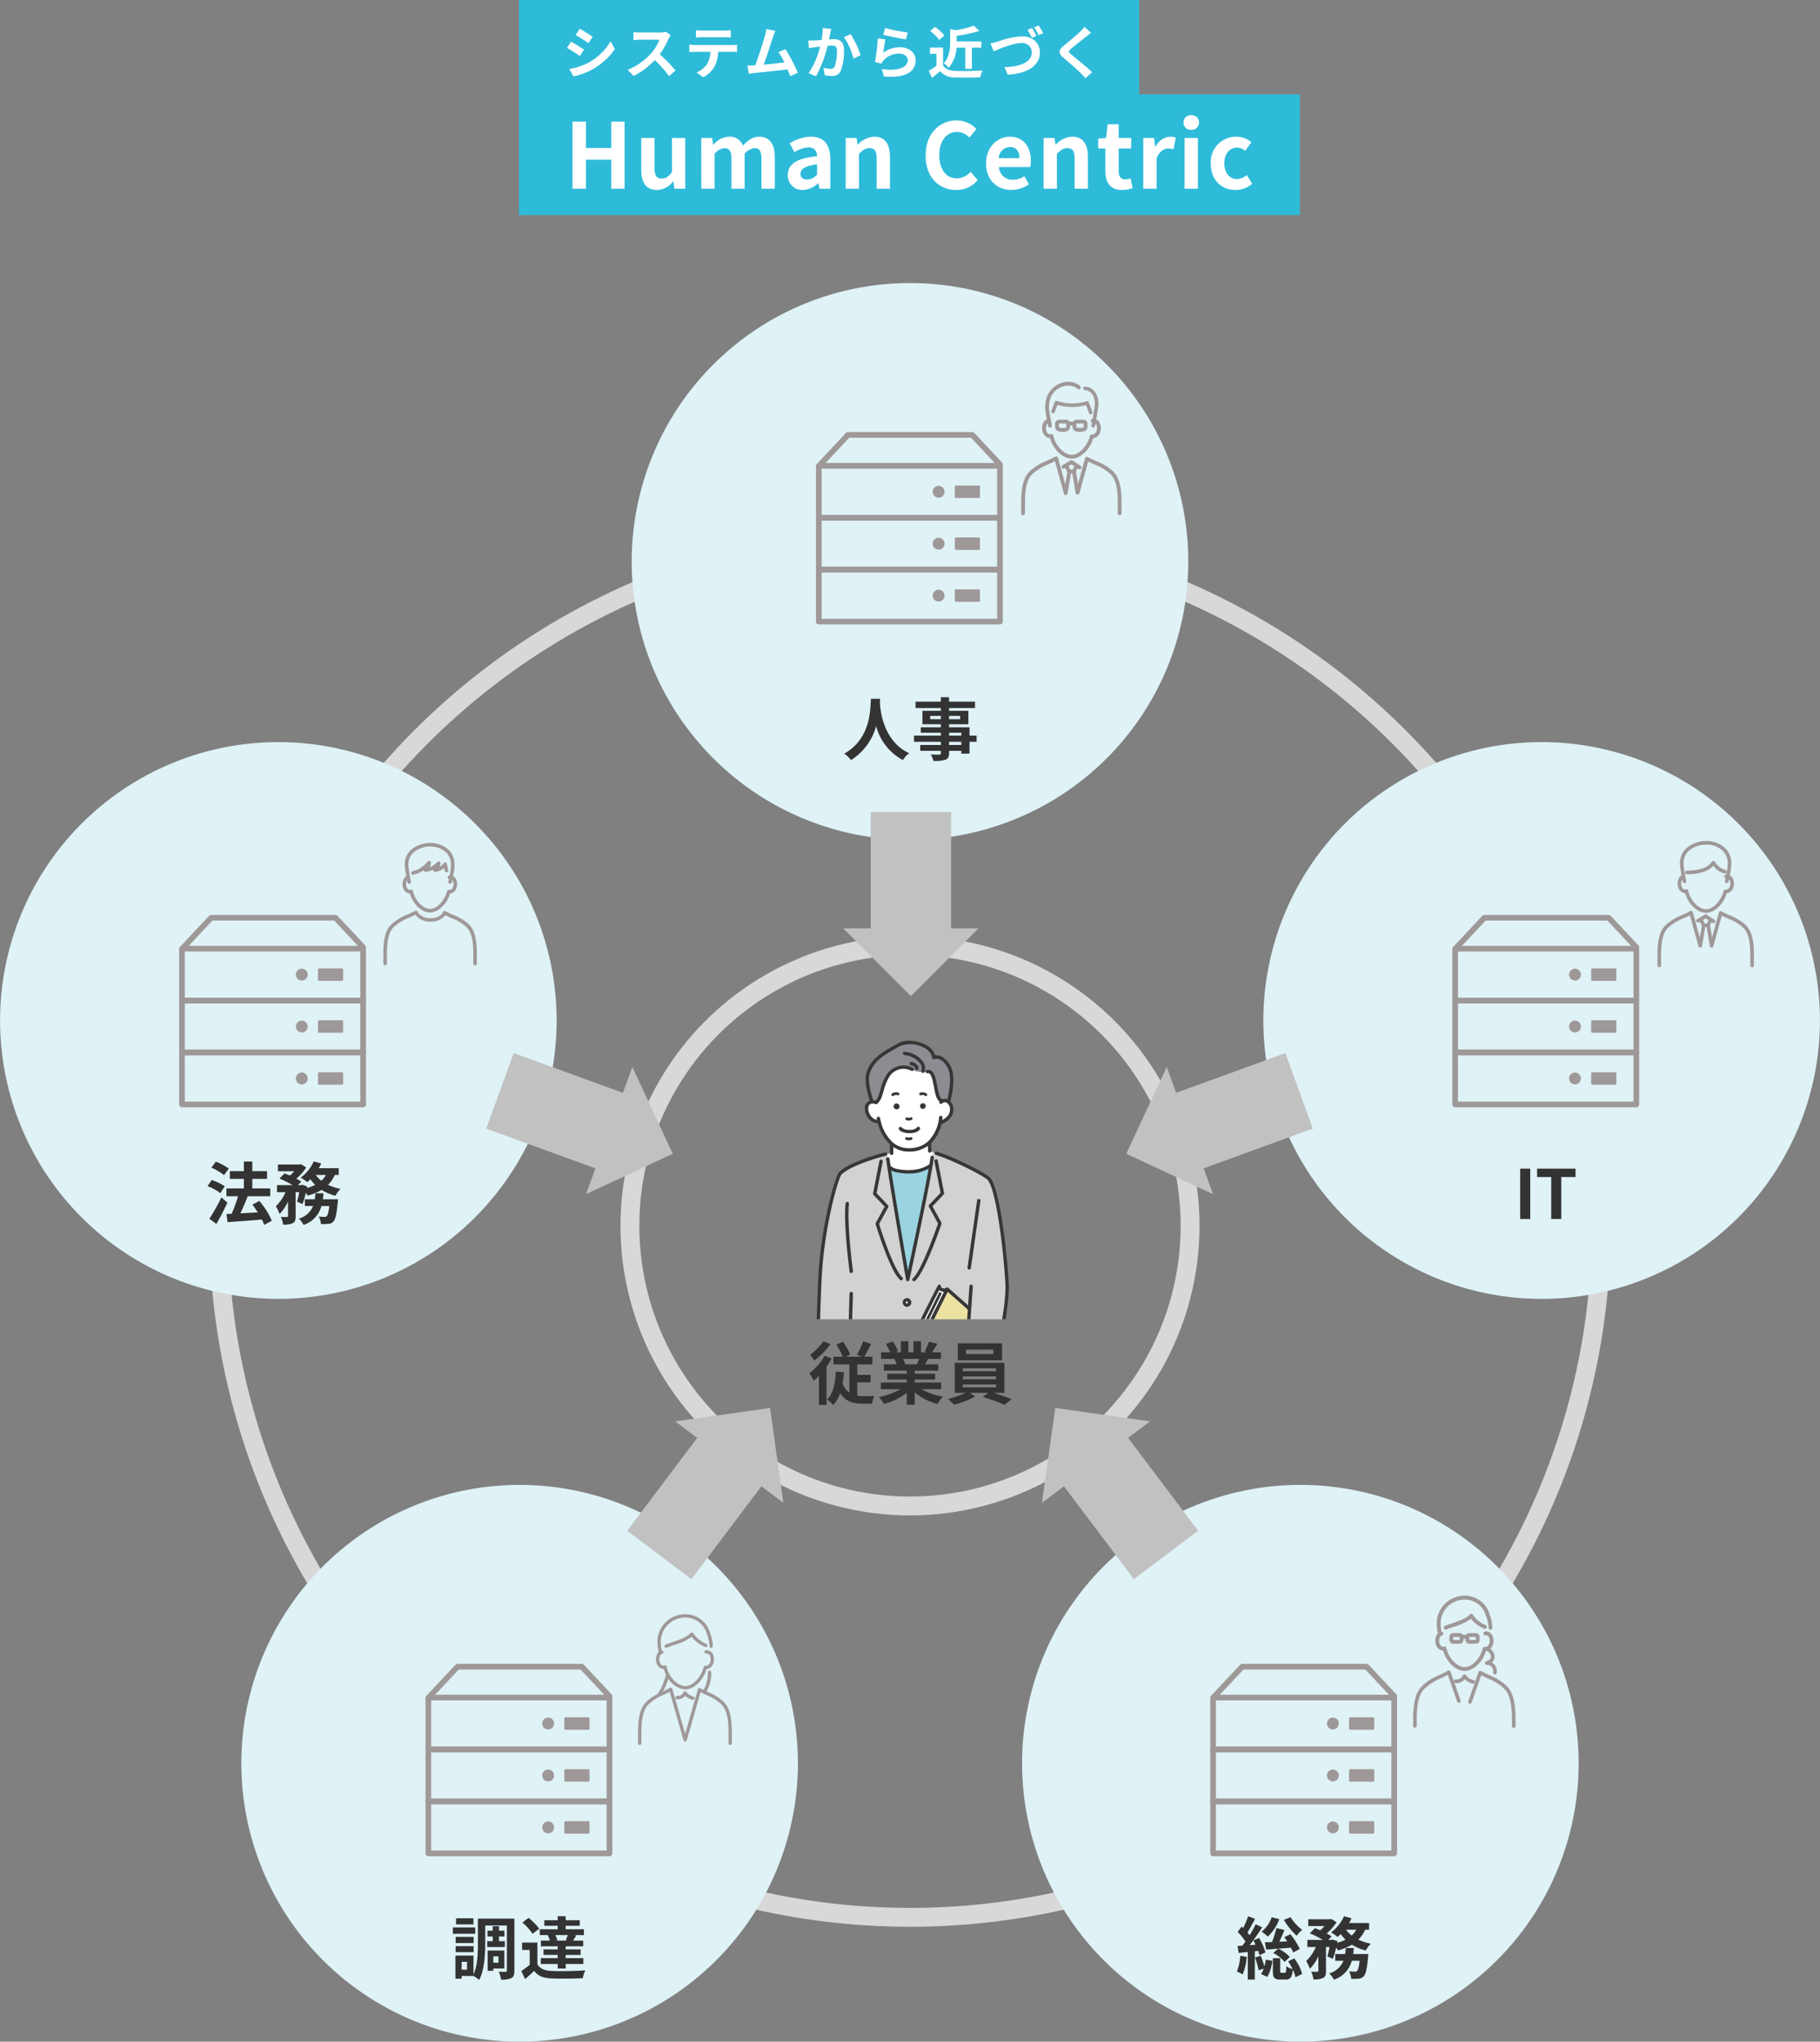 <svg xmlns="http://www.w3.org/2000/svg" xmlns:xlink="http://www.w3.org/1999/xlink" width="482.424" height="541.001" viewBox="0 0 482.424 541.001">
  <rect x="0" y="0" width="482.424" height="541.001" fill="#808080" stroke="none"/>
  <defs>
    <clipPath id="clip-path">
      <rect id="長方形_1510" data-name="長方形 1510" width="482.424" height="466" transform="translate(0 0)" fill="none"/>
    </clipPath>
    <clipPath id="clip-path-2">
      <rect id="長方形_1415" data-name="長方形 1415" width="27.147" height="35.022" fill="#9f9898"/>
    </clipPath>
    <clipPath id="clip-path-3">
      <rect id="長方形_1411" data-name="長方形 1411" width="25.576" height="33.463" fill="#9f9898"/>
    </clipPath>
    <clipPath id="clip-path-4">
      <rect id="長方形_1410" data-name="長方形 1410" width="26.62" height="35.338" fill="#9f9898"/>
    </clipPath>
    <clipPath id="clip-path-5">
      <rect id="長方形_1512" data-name="長方形 1512" width="24.871" height="34.62" fill="#9f9898"/>
    </clipPath>
    <clipPath id="clip-path-6">
      <rect id="長方形_1513" data-name="長方形 1513" width="24.789" height="32.433" fill="#9f9898"/>
    </clipPath>
    <clipPath id="clip-path-7">
      <rect id="長方形_1518" data-name="長方形 1518" width="50.603" height="52.051" fill="none" stroke="#9f9898" stroke-width="1.5"/>
    </clipPath>
    <clipPath id="clip-path-12">
      <rect id="長方形_1533" data-name="長方形 1533" width="60" height="77" transform="translate(483.408 2423.061)" fill="#fff" stroke="#707070" stroke-width="1"/>
    </clipPath>
    <clipPath id="clip-path-13">
      <rect id="長方形_1532" data-name="長方形 1532" width="55.447" height="184.727" fill="none"/>
    </clipPath>
  </defs>
  <g id="グループ_1231" data-name="グループ 1231" transform="translate(-13664.563 -4150.414)">
    <g id="グループ_1209" data-name="グループ 1209" transform="translate(13664.563 4225.416)">
      <g id="グループ_1174" data-name="グループ 1174" transform="translate(0 -0.001)" clip-path="url(#clip-path)">
        <circle id="楕円形_3333" data-name="楕円形 3333" cx="183.245" cy="183.245" r="183.245" transform="translate(57.967 66.563)" fill="none" stroke="#d8d8d8" stroke-miterlimit="10" stroke-width="5"/>
        <circle id="楕円形_3332" data-name="楕円形 3332" cx="74.245" cy="74.245" r="74.245" transform="translate(166.967 175.563)" fill="none" stroke="#d8d8d8" stroke-miterlimit="10" stroke-width="5"/>
        <line id="線_16" data-name="線 16" y2="29.956" transform="translate(241.212 142.129)" fill="none" stroke="#d8d8d8" stroke-miterlimit="10" stroke-width="5"/>
        <path id="パス_7411" data-name="パス 7411" d="M562.193,404.306a4.324,4.324,0,1,1-4.324-4.324,4.324,4.324,0,0,1,4.324,4.324" transform="translate(-316.657 -228.811)" fill="#1f6fb1"/>
        <path id="パス_7412" data-name="パス 7412" d="M538.81,73.763A73.765,73.765,0,1,1,465.046,0,73.764,73.764,0,0,1,538.81,73.763" transform="translate(-223.834 0.001)" fill="#dff2f6"/>
        <line id="線_17" data-name="線 17" x2="28.49" y2="9.257" transform="translate(138.803 216.533)" fill="none" stroke="#d8d8d8" stroke-miterlimit="10" stroke-width="5"/>
        <path id="パス_7413" data-name="パス 7413" d="M394.054,520.181a4.324,4.324,0,1,1-5.449,2.777,4.324,4.324,0,0,1,5.449-2.777" transform="translate(-222.181 -297.449)" fill="#e14136"/>
        <path id="パス_7414" data-name="パス 7414" d="M96.579,287.831A73.764,73.764,0,1,1,3.63,335.191a73.764,73.764,0,0,1,92.949-47.36" transform="translate(0 -162.578)" fill="#dff2f6"/>
        <line id="線_18" data-name="線 18" y1="24.235" x2="17.608" transform="translate(177.92 312.687)" fill="none" stroke="#d8d8d8" stroke-miterlimit="10" stroke-width="5"/>
        <path id="パス_7415" data-name="パス 7415" d="M452.3,715.9a4.324,4.324,0,1,1,.957,6.04,4.324,4.324,0,0,1-.957-6.04" transform="translate(-258.268 -408.511)" fill="#ed9026"/>
        <path id="パス_7416" data-name="パス 7416" d="M163.565,774.571a73.764,73.764,0,1,1,16.319,103.035,73.764,73.764,0,0,1-16.319-103.035" transform="translate(-85.506 -425.698)" fill="#dff2f6"/>
        <line id="線_19" data-name="線 19" x1="17.608" y1="24.235" transform="translate(286.896 312.687)" fill="none" stroke="#d8d8d8" stroke-miterlimit="10" stroke-width="5"/>
        <path id="パス_7417" data-name="パス 7417" d="M656.439,720.98a4.324,4.324,0,1,1,6.04.957,4.324,4.324,0,0,1-6.04-.957" transform="translate(-375.045 -408.511)" fill="#8abd42"/>
        <path id="パス_7418" data-name="パス 7418" d="M647.158,861.286A73.764,73.764,0,1,1,750.193,877.6a73.765,73.765,0,0,1-103.035-16.319" transform="translate(-362.147 -425.698)" fill="#dff2f6"/>
        <line id="線_20" data-name="線 20" x1="28.49" y2="9.257" transform="translate(315.13 216.533)" fill="none" stroke="#d8d8d8" stroke-miterlimit="10" stroke-width="5"/>
        <path id="パス_7419" data-name="パス 7419" d="M724.353,528.406a4.324,4.324,0,1,1,2.776-5.449,4.325,4.325,0,0,1-2.776,5.449" transform="translate(-411.13 -297.449)" fill="#0da29a"/>
        <path id="パス_7420" data-name="パス 7420" d="M879.048,428.14a73.764,73.764,0,1,1,47.359-92.949,73.765,73.765,0,0,1-47.359,92.949" transform="translate(-447.614 -162.578)" fill="#dff2f6"/>
      </g>
    </g>
    <g id="グループ_1212" data-name="グループ 1212" transform="translate(14039.146 4573.245)">
      <g id="グループ_1064" data-name="グループ 1064" clip-path="url(#clip-path-2)">
        <path id="パス_7237" data-name="パス 7237" d="M74.994,92.48a13.961,13.961,0,0,0-4.661-3c-.75-.347-1.526-.706-2.274-1.138a.479.479,0,0,0-.692.256L64.62,96.423a.479.479,0,0,0,.9.317l2.56-7.289c.619.331,1.241.618,1.847.9a13.022,13.022,0,0,1,4.362,2.784c1.951,2.115,1.937,6.1,1.925,9.307l0,.479a.479.479,0,0,0,.478.48h0a.48.48,0,0,0,.479-.478l0-.477c.012-3.372.028-7.569-2.182-9.963" transform="translate(-50.031 -68.376)" fill="#9f9898"/>
        <path id="パス_7238" data-name="パス 7238" d="M2.883,92.759a13.968,13.968,0,0,1,4.511-2.906c.59-.28,1.2-.567,1.793-.888l2.5,7.161a.479.479,0,0,0,.9-.316L10.9,90.95a.476.476,0,0,0,.353.206,2.841,2.841,0,0,0,1.656-.38,2.8,2.8,0,0,0,.752-.65,4.466,4.466,0,0,0,2.13,1.181.459.459,0,0,0,.11.013.479.479,0,0,0,.109-.946,3.508,3.508,0,0,1-2.024-1.335.479.479,0,0,0-.821.085A1.849,1.849,0,0,1,11.327,90.2a.478.478,0,0,0-.517.439.454.454,0,0,0,0,.07l-.908-2.6a.48.48,0,0,0-.692-.257c-.726.419-1.49.782-2.229,1.133a14.915,14.915,0,0,0-4.8,3.119C-.025,94.5-.01,98.693,0,102.065v.4a.479.479,0,0,0,.48.478h0a.479.479,0,0,0,.478-.48v-.4c-.012-3.2-.026-7.191,1.922-9.3" transform="translate(0 -67.999)" fill="#9f9898"/>
        <path id="パス_7239" data-name="パス 7239" d="M28.134,14.581c.891,3,3.357,5.357,5.686,5.357s4.806-2.37,5.687-5.356a.483.483,0,0,0,.069.038,1.791,1.791,0,0,1,1.244,1.592c-.037.535-.486.959-1.233,1.164a.479.479,0,0,0,.152.941,1.534,1.534,0,0,1,1.214.523,1.782,1.782,0,0,1,.443,1.469.479.479,0,0,0,.4.545.485.485,0,0,0,.072.005.479.479,0,0,0,.473-.408,2.737,2.737,0,0,0-.682-2.256,2.626,2.626,0,0,0-.621-.5,2.018,2.018,0,0,0,.735-1.413A2.5,2.5,0,0,0,40.6,14.1a2.286,2.286,0,0,0,.367-.387,3.277,3.277,0,0,0,.267-3.069,1.928,1.928,0,0,0-1.916-1.175.511.511,0,0,0,.023,1.022h.013c.032,0,.735-.012.917.5a2.3,2.3,0,0,1-.122,2.11,1.169,1.169,0,0,1-1,.474.5.5,0,0,0-.531.389c-.585,2.395-2.652,4.958-4.8,4.958-1.762,0-4.121-2.038-4.824-5.072a.511.511,0,0,0-.816-.285,1.162,1.162,0,0,1-.777-.464,2.3,2.3,0,0,1-.122-2.11.692.692,0,0,1,.529-.442.51.51,0,0,0-.115-1,9.569,9.569,0,0,1-.2-1.529l-.008-.09a6.331,6.331,0,0,1,5.248-6.8A5.818,5.818,0,0,1,39.5,5.368c0,.011.007.023.012.034a9.6,9.6,0,0,1,.649,3.084.511.511,0,1,0,1.021-.041,10.59,10.59,0,0,0-.709-3.391A6.806,6.806,0,0,0,32.554.114,7.335,7.335,0,0,0,26.465,8l.009.1a9.363,9.363,0,0,0,.28,1.88,1.632,1.632,0,0,0-.436.66,3.277,3.277,0,0,0,.267,3.069,2.163,2.163,0,0,0,1.549.872" transform="translate(-20.183 0)" fill="#9f9898"/>
        <path id="パス_7240" data-name="パス 7240" d="M47.32,24.95a.512.512,0,0,0-.252-.678,7.337,7.337,0,0,1-3.384-2.746.512.512,0,0,0-.824-.076c-.934,1.066-2.877,1.719-4.591,2.3-.739.248-1.436.483-2.021.738a.511.511,0,1,0,.409.937c.544-.237,1.221-.465,1.938-.706a14.372,14.372,0,0,0,4.567-2.134,8.864,8.864,0,0,0,3.48,2.621.511.511,0,0,0,.678-.252" transform="translate(-27.839 -16.479)" fill="#9f9898"/>
        <path id="パス_7241" data-name="パス 7241" d="M47.86,46.749h1.693a1.034,1.034,0,0,0,1.033-1.033v-.762a1.034,1.034,0,0,0-1.033-1.032H47.86a1.033,1.033,0,0,0-.859.461h-.857a1.032,1.032,0,0,0-.859-.461H43.591a1.034,1.034,0,0,0-1.033,1.032v.762a1.034,1.034,0,0,0,1.033,1.033h1.693a1.034,1.034,0,0,0,1.033-1.033v-.311h.51v.311a1.034,1.034,0,0,0,1.033,1.033m0-1.8,1.7.01v.762a.01.01,0,0,1-.01.01l-1.7-.01Zm-2.565.772a.011.011,0,0,1-.01.01l-1.7-.01.01-.772,1.7.01Z" transform="translate(-32.964 -34.02)" fill="#9f9898"/>
      </g>
    </g>
    <g id="グループ_1222" data-name="グループ 1222" transform="translate(14103.9 4373.259)">
      <g id="グループ_1056" data-name="グループ 1056" clip-path="url(#clip-path-3)">
        <path id="パス_7219" data-name="パス 7219" d="M27.294,13.848c.86,2.906,3.248,5.2,5.5,5.2s4.662-2.305,5.509-5.207a2.082,2.082,0,0,0,1.412-.831,3.164,3.164,0,0,0,.257-2.962,1.606,1.606,0,0,0-.857-.927c.114-.588.23-1.219.3-1.689.044-.295.078-.71.1-1.235a5.544,5.544,0,0,0-1.46-4.142A7.183,7.183,0,0,0,32.873,0c-.1,0-.193,0-.29,0A7.167,7.167,0,0,0,31.2.168c-3.6.793-5.569,3.181-5.263,6.39,0,.053.01.1.016.154.088.743.233,1.661.368,2.445a1.58,1.58,0,0,0-.787.889,3.164,3.164,0,0,0,.257,2.962,2.081,2.081,0,0,0,1.5.841m-.857-3.481a.608.608,0,0,1,.078-.152c.065.339.115.572.134.628a.491.491,0,0,0,.461.333.465.465,0,0,0,.149-.025.472.472,0,0,0,.3-.6c-.054-.2-.472-2.4-.656-3.953-.005-.044-.01-.088-.014-.133-.259-2.719,1.386-4.674,4.515-5.362A6.228,6.228,0,0,1,32.6.96c.084,0,.168,0,.251,0a6.242,6.242,0,0,1,4.509,1.748,4.607,4.607,0,0,1,1.2,3.444c-.021.491-.052.873-.091,1.134-.067.446-.179,1.056-.291,1.63h-.049a.478.478,0,0,0-.136.93c-.087.429-.15.727-.151.735a.479.479,0,0,0,.938.2c.006-.03.06-.285.135-.651a.612.612,0,0,1,.156.239,2.252,2.252,0,0,1-.12,2.064,1.151,1.151,0,0,1-.986.466.474.474,0,0,0-.5.364c-.569,2.33-2.583,4.824-4.672,4.824-1.716,0-4.013-1.983-4.7-4.935a.479.479,0,0,0-.771-.262,1.144,1.144,0,0,1-.773-.458,2.254,2.254,0,0,1-.12-2.064" transform="translate(-19.941 0)" fill="#9f9898"/>
        <path id="パス_7220" data-name="パス 7220" d="M35.313,28.54c3.487-.081,5.569-.746,6.958-2.264a5.1,5.1,0,0,0,2.975,2.036.479.479,0,1,0,.169-.943,4.4,4.4,0,0,1-2.7-2.141.479.479,0,0,0-.8-.034c-1.184,1.614-3.1,2.306-6.629,2.388a.479.479,0,0,0,.011.958Z" transform="translate(-27.465 -19.716)" fill="#9f9898"/>
        <path id="パス_7221" data-name="パス 7221" d="M25.568,100.449c.012-3.034.026-6.81-2.066-8.972a13.228,13.228,0,0,0-4.389-2.7c-.7-.311-1.433-.632-2.135-1.019a.479.479,0,0,0-.693.292l-1.812,6.577-.525-3.118c0-.007,0-.013-.005-.019l.383-.89.279.184a.479.479,0,1,0,.527-.8l-2.061-1.36a.48.48,0,0,0-.506-.013L10.5,89.829a.479.479,0,1,0,.485.827l.263-.154.507,1.09L11.228,94.7l-1.852-6.74a.479.479,0,0,0-.693-.293c-.681.376-1.4.7-2.093,1.015a14.12,14.12,0,0,0-4.52,2.8C-.019,93.639,0,97.415.007,100.449c0,.573,0,1.115-.008,1.618a.479.479,0,0,0,.468.49H.479a.479.479,0,0,0,.479-.468c.012-.516.01-1.064.008-1.644-.011-2.86-.025-6.42,1.791-8.3a13.185,13.185,0,0,1,4.229-2.6c.534-.242,1.082-.49,1.625-.766l2.252,8.2a.474.474,0,0,0,.73.268l.007,0,.027-.019a.477.477,0,0,0,.2-.312L12.67,91.9h.372l.832,4.935a.478.478,0,0,0,.935.187l2.242-8.141c.562.283,1.126.532,1.675.775a12.29,12.29,0,0,1,4.09,2.489c1.818,1.879,1.8,5.439,1.793,8.3,0,.58,0,1.128.008,1.644a.479.479,0,0,0,.479.468h.011a.479.479,0,0,0,.468-.49c-.012-.5-.01-1.045-.008-1.618M12.793,89.593l.721.476-.377.875h-.632l-.432-.928Z" transform="translate(0 -69.094)" fill="#9f9898"/>
      </g>
    </g>
    <g id="グループ_1223" data-name="グループ 1223" transform="translate(13935.24 4251.601)">
      <g id="グループ_1054" data-name="グループ 1054" clip-path="url(#clip-path-4)">
        <path id="パス_7215" data-name="パス 7215" d="M27.026,14.933c.9,3.024,3.383,5.407,5.732,5.407s4.853-2.4,5.736-5.417a2.173,2.173,0,0,0,1.469-.866,3.3,3.3,0,0,0,.268-3.088,1.68,1.68,0,0,0-.962-1c.215-1.267.471-2.875.553-3.634a5.544,5.544,0,0,0-.7-3.389,3.466,3.466,0,0,0-2.738-1.7.474.474,0,1,0-.118.94A2.5,2.5,0,0,1,38.3,3.424a4.6,4.6,0,0,1,.579,2.815c-.081.755-.332,2.324-.54,3.551h-.032a.506.506,0,0,0-.138.986c-.067.382-.115.644-.129.7a.474.474,0,1,0,.911.26c.015-.052.065-.316.134-.7a.635.635,0,0,1,.194.275,2.337,2.337,0,0,1-.124,2.141,1.186,1.186,0,0,1-1.02.482.5.5,0,0,0-.524.384c-.592,2.421-2.683,5.013-4.853,5.013-1.782,0-4.168-2.061-4.88-5.128a.505.505,0,0,0-.811-.278,1.182,1.182,0,0,1-.8-.474,2.336,2.336,0,0,1-.124-2.141.622.622,0,0,1,.24-.311c.079.394.137.671.143.7a.506.506,0,0,0,.494.4.5.5,0,0,0,.1-.011.505.505,0,0,0,.392-.6c0-.022-.469-2.254-.641-3.415a7.588,7.588,0,0,1,.107-3.213A5.069,5.069,0,0,1,30.942,1.1a4.018,4.018,0,0,1,3.375.725.505.505,0,0,0,.7-.733A4.843,4.843,0,0,0,30.775.1a6.109,6.109,0,0,0-4.751,4.453,8.771,8.771,0,0,0-.145,3.671c.072.484.189,1.132.305,1.737a1.7,1.7,0,0,0-.989,1,3.3,3.3,0,0,0,.268,3.088,2.17,2.17,0,0,0,1.563.877" transform="translate(-19.376 0)" fill="#9f9898"/>
        <path id="パス_7216" data-name="パス 7216" d="M26.612,102.064c.012-3.157.027-7.087-2.151-9.338a13.772,13.772,0,0,0-4.567-2.806c-.733-.323-1.491-.658-2.22-1.06a.505.505,0,0,0-.731.308l-1.876,6.812-.541-3.212c0-.006,0-.012-.005-.019l.394-.916.283.187a.505.505,0,1,0,.556-.844L13.61,89.761a.506.506,0,0,0-.534-.014L10.923,91.01a.505.505,0,1,0,.512.872l.267-.156.524,1.125-.538,3.2L9.768,89.066a.505.505,0,0,0-.731-.309c-.708.39-1.455.728-2.176,1.055a14.7,14.7,0,0,0-4.7,2.917C-.019,94.977,0,98.907.008,102.064c0,.6,0,1.16-.008,1.683a.506.506,0,0,0,.494.517H.506a.506.506,0,0,0,.505-.494c.012-.537.01-1.107.008-1.711-.011-2.974-.025-6.675,1.861-8.625a13.715,13.715,0,0,1,4.4-2.7c.553-.251,1.121-.507,1.683-.793l2.359,8.585a.5.5,0,0,0,.99-.106c0-.011.006-.021.008-.032l.877-5.209h.375l.877,5.209a.506.506,0,0,0,.5.421.523.523,0,0,0,.085-.007.616.616,0,0,0,.421-.412l2.3-8.348c.583.294,1.167.551,1.736.8a12.793,12.793,0,0,1,4.252,2.587c1.889,1.953,1.875,5.654,1.863,8.628,0,.6,0,1.174.008,1.711a.506.506,0,0,0,.505.494h.012a.506.506,0,0,0,.493-.517c-.012-.524-.01-1.087-.008-1.683m-13.3-11.285.742.489-.388.9h-.648l-.445-.955Z" transform="translate(0 -68.926)" fill="#9f9898"/>
        <path id="パス_7217" data-name="パス 7217" d="M46.291,26.156a.475.475,0,0,0,.442-.643l-.974-2.545a.472.472,0,0,0-.588-.281,12.9,12.9,0,0,1-7.844-.08.474.474,0,0,0-.6.284l-.866,2.357a.474.474,0,0,0,.889.327l.709-1.928a14.035,14.035,0,0,0,7.574.073l.816,2.133a.474.474,0,0,0,.442.3" transform="translate(-27.845 -17.547)" fill="#9f9898"/>
        <path id="パス_7218" data-name="パス 7218" d="M45.96,48.1a5.041,5.041,0,0,0,2.049,0h.006a1.268,1.268,0,0,0,.953-1.209v-.82A1.077,1.077,0,0,0,47.9,44.994H46.062a1.081,1.081,0,0,0-.891.5h-.959l-.025,0a1.087,1.087,0,0,0-.9-.5H41.451a1.076,1.076,0,0,0-1.061,1.068v.824a1.271,1.271,0,0,0,.959,1.209,5.041,5.041,0,0,0,2.049,0H43.4a1.268,1.268,0,0,0,.952-1.209V46.5H45v.383A1.271,1.271,0,0,0,45.96,48.1m.052-2.034A.063.063,0,0,1,46.07,46h1.822a.065.065,0,0,1,.065.058v.822a.289.289,0,0,1-.157.221,4.024,4.024,0,0,1-1.629,0,.288.288,0,0,1-.159-.221Zm-2.666.823a.289.289,0,0,1-.157.221,4.018,4.018,0,0,1-1.629,0,.289.289,0,0,1-.159-.221v-.824A.064.064,0,0,1,41.459,46H43.28a.066.066,0,0,1,.066.058Z" transform="translate(-31.388 -34.966)" fill="#9f9898"/>
      </g>
    </g>
    <path id="パス_7793" data-name="パス 7793" d="M-10.6-14.832c-.126,2.376.126,10.548-7.056,14.526a7.5,7.5,0,0,1,1.8,1.71A15.371,15.371,0,0,0-9.2-7.632,14.274,14.274,0,0,0-2.106,1.4,7.036,7.036,0,0,1-.45-.414c-6.714-3.15-7.614-10.908-7.758-13.392.018-.378.036-.738.054-1.026ZM13.374-2.592h-3.24v-.846h3.24ZM10.134-5.85h3.24v.774h-3.24Zm-5-3.582V-10.3H7.956v.864Zm7.92-.864v.864H10.134V-10.3Zm4.374,5.22H15.552V-7.29H10.134v-.792h5.112v-3.564H10.134v-.738H17.01v-1.692H10.134v-1.17H7.956v1.17H1.242v1.692H7.956v.738H3.078v3.564H7.956v.792H2.628v1.44H7.956v.774H.828v1.638H7.956v.846H2.484v1.548H7.956v.558c0,.324-.108.432-.45.45-.288,0-1.35,0-2.214-.036a6.6,6.6,0,0,1,.7,1.692A9.479,9.479,0,0,0,9.18,1.314c.7-.306.954-.738.954-1.8v-.558h3.24v.738h2.178V-3.438h1.872Z" transform="translate(13906 4350.415)" fill="#333"/>
    <path id="パス_7791" data-name="パス 7791" d="M-11.9-13.356a15.8,15.8,0,0,0-3.438-1.836l-1.188,1.6a13.729,13.729,0,0,1,3.366,1.98Zm-1.062,4.7a14.5,14.5,0,0,0-3.474-1.674l-1.1,1.62a13.867,13.867,0,0,1,3.384,1.854Zm-.9,2.952A53.793,53.793,0,0,1-17.046-.054l1.854,1.368c1.008-1.728,2.052-3.78,2.934-5.652ZM-.486.468A20.943,20.943,0,0,0-3.816-4.77L-5.652-3.8c.486.63.99,1.332,1.44,2.052-1.584.09-3.186.18-4.626.252C-8.19-2.844-7.47-4.5-6.894-6.012l-.072-.018H-.918V-8.082H-5.67V-10.62h3.906v-2.052H-5.67v-2.556H-7.9v2.556h-3.726v2.052H-7.9v2.538h-4.626V-6.03H-9.45a32.613,32.613,0,0,1-1.71,4.662l-1.35.054.288,2.16c2.43-.18,5.832-.414,9.09-.7A9.94,9.94,0,0,1-2.52,1.566ZM13.032-5.22c.072-.522.126-1.062.18-1.6H11.07a15.026,15.026,0,0,1-.18,1.6H8.262v1.782H10.44A5.77,5.77,0,0,1,6.678-.09,6.054,6.054,0,0,1,7.92,1.566a7.191,7.191,0,0,0,4.734-5h2.088c-.2,1.674-.432,2.448-.684,2.682a.733.733,0,0,1-.576.2,15.244,15.244,0,0,1-1.548-.09,4.72,4.72,0,0,1,.576,1.98A13.754,13.754,0,0,0,14.526,1.3,1.979,1.979,0,0,0,15.84.666c.522-.576.846-1.962,1.134-5.076.036-.252.072-.81.072-.81Zm.792-6.444a5.47,5.47,0,0,1-1.188,1.53,7.058,7.058,0,0,1-1.494-1.53Zm3.42,0v-1.782h-5.31a12.068,12.068,0,0,0,.666-1.26l-2-.54a10.731,10.731,0,0,1-3.438,4.284A15.718,15.718,0,0,1,8.91-9.756a10.717,10.717,0,0,0,.81-.774A10.177,10.177,0,0,0,11-9.036a10.906,10.906,0,0,1-2.2.828l.072-.414-1.3-.432-.288.09H6.426l.882-.918a10.074,10.074,0,0,0-1.314-.792,13.436,13.436,0,0,0,2.628-2.97l-1.368-.864-.324.072H1.116v1.8h4.32A11.24,11.24,0,0,1,4.3-11.5c-.486-.216-.99-.414-1.422-.576L1.53-10.71A26.112,26.112,0,0,1,5-8.964H.882v1.872h2.25A11.31,11.31,0,0,1,.576-3.384a12,12,0,0,1,.972,2.07A10.906,10.906,0,0,0,3.8-4.644V-.792c0,.216-.072.252-.288.27-.234,0-.954,0-1.62-.018A7.131,7.131,0,0,1,2.5,1.494,5.309,5.309,0,0,0,5.04,1.116c.63-.324.774-.9.774-1.872V-7.092h.954a23.462,23.462,0,0,1-.576,2.484l1.44.666a21.012,21.012,0,0,0,.882-3.006,6.813,6.813,0,0,1,.5.756A14.408,14.408,0,0,0,12.69-7.7a12.965,12.965,0,0,0,3.672,1.548,8.221,8.221,0,0,1,1.35-1.818A14.006,14.006,0,0,1,14.4-9.036a8.842,8.842,0,0,0,1.8-2.628Z" transform="translate(13737.111 4473.415)" fill="#333"/>
    <path id="パス_7792" data-name="パス 7792" d="M-23.184-15.228a15.04,15.04,0,0,1-3.528,3.564A16.38,16.38,0,0,1-25.6-10.1a22.129,22.129,0,0,0,4.3-4.392Zm.324,3.834a15.354,15.354,0,0,1-4.014,4.626,13,13,0,0,1,1.116,2,15.936,15.936,0,0,0,1.4-1.332V1.6h2V-8.514a24.121,24.121,0,0,0,1.368-2.178ZM-14.2-4.356h3.528V-6.318H-14.2v-2.79h4.014v-2.034h-2.16c.558-.918,1.206-2.178,1.8-3.384l-2.088-.72a20.432,20.432,0,0,1-1.674,3.582l1.386.522h-4.3l1.152-.558a19.527,19.527,0,0,0-1.908-3.42l-1.764.774a22.937,22.937,0,0,1,1.692,3.2H-20.52v2.034h4.23V-1.62a5.2,5.2,0,0,1-1.8-2.43,29.058,29.058,0,0,0,.342-2.988l-2.142-.144c-.144,3.132-.666,5.8-2.322,7.362a10.036,10.036,0,0,1,1.638,1.458,8.506,8.506,0,0,0,1.836-3.114C-17.316.7-15.3,1.3-12.834,1.3h2.52a6.99,6.99,0,0,1,.63-2c-.63,0-2.5.018-2.988,0A10.558,10.558,0,0,1-14.2-.81Zm16.416-6.21c-.2.486-.414,1.008-.63,1.44H-1.782l.306-.054a9.67,9.67,0,0,0-.612-1.386ZM8.028-2.538V-4.3h-7v-.792h5.4V-6.642h-5.4v-.81H7.272V-9.126H3.744c.27-.432.558-.918.846-1.44H7.974v-1.746H5.634c.414-.63.9-1.44,1.4-2.268l-2.25-.54a14.5,14.5,0,0,1-1.134,2.61l.648.2H2.7v-2.934H.684v2.934H-.648v-2.934h-2v2.934H-4.284l.882-.324A13.62,13.62,0,0,0-4.77-15.174l-1.836.63A16.135,16.135,0,0,1-5.49-12.312H-7.9v1.746H-4.14l-.216.036a8.089,8.089,0,0,1,.612,1.4h-3.42v1.674H-1.08v.81H-6.264v1.548H-1.08V-4.3H-7.956v1.764H-2.79A18.911,18.911,0,0,1-8.478-.432,9.984,9.984,0,0,1-7.11,1.35,17.075,17.075,0,0,0-1.08-1.566V1.566H1.026v-3.24A15.365,15.365,0,0,0,7.074,1.368,10.069,10.069,0,0,1,8.514-.576,16.081,16.081,0,0,1,2.808-2.538Zm13.86-9.306H14.616v-1.17h7.272Zm2.286-2.844H12.456v4.5H24.174ZM13.77-3.8h8.82v.792H13.77Zm0-2.124h8.82v.756H13.77Zm0-2.142h8.82v.774H13.77ZM24.8-1.566V-9.522H11.646v7.956h2.826A21.974,21.974,0,0,1,9.828.036a18.828,18.828,0,0,1,1.62,1.53,23.983,23.983,0,0,0,5.58-2.16l-1.386-.972h4.914L19.044-.486A47.91,47.91,0,0,1,24.822,1.6L26.712.09c-1.242-.5-3.132-1.152-4.824-1.656Z" transform="translate(13906 4521.059)" fill="#333"/>
    <path id="パス_7796" data-name="パス 7796" d="M-12.06-14.688h-4.608v1.62h4.608Zm.486,2.412h-5.94v1.692h5.94Zm-.432,2.5h-4.77v1.638h4.77Zm-4.77,4.068h4.77v-1.6h-4.77Zm8.37-2.934v1.566h4.68V-8.64H-5.274V-9.864h1.422v-1.548H-5.274v-1.17H-6.948v1.17H-8.334v1.548h1.386V-8.64Zm2.988,4.032v1.692H-6.786V-4.608ZM-3.87-1.386v-4.77H-8.3V-.774h1.512v-.612Zm-9.882.306h-1.422V-3.15h1.422ZM-1.206-14.6h-9.666v6.7c0,2.484-.09,5.742-1.17,8.082v-5H-16.83V1.314h1.656V.594h3.132a6.722,6.722,0,0,1,1.494,1.062c1.4-2.592,1.62-6.7,1.62-9.558V-12.78h5.742V-.864c0,.27-.072.342-.324.342-.27,0-1.1.018-1.836-.018a7.424,7.424,0,0,1,.594,2.088,5.736,5.736,0,0,0,2.772-.4c.612-.342.774-.954.774-2Zm14.04,5.814H9.7l.486-.108a6.441,6.441,0,0,0-.522-1.35H12.96c-.162.45-.36.954-.54,1.35Zm-5.2-1.4a5.86,5.86,0,0,1,.558,1.4H5.814v1.512h4.464v.81H6.516v1.476h3.762v.846H5.8v1.548h4.482v1.206H12.4V-2.592h4.68V-4.14H12.4v-.846h3.96V-6.462H12.4v-.81h4.644V-8.784H14.364c.252-.378.522-.846.828-1.35l-.45-.108h2.484V-11.79H12.4v-.918h3.726v-1.476H12.4v-1.062H10.278v1.062H6.732v1.476h3.546v.918H5.526v1.548H7.884Zm-2.25-1.746A15.642,15.642,0,0,0,2.556-14.8L.918-13.572a14.026,14.026,0,0,1,2.7,2.988ZM4.9-8.262H.846V-6.3H2.862v3.924A21.571,21.571,0,0,1,.63-.72L1.638,1.4C2.556.63,3.294-.054,4.014-.756c1.08,1.386,2.52,1.908,4.662,2,2.2.09,6.012.054,8.244-.054A9.76,9.76,0,0,1,17.586-.9c-2.484.2-6.732.252-8.892.162C6.858-.81,5.6-1.314,4.9-2.52Z" transform="translate(13802.111 4673.415)" fill="#333"/>
    <path id="パス_7794" data-name="パス 7794" d="M-6.777,0h2.664V-13.338H-6.777ZM1.449,0H4.113V-11.106h3.78v-2.232H-2.295v2.232H1.449Z" transform="translate(14074.294 4473.415)" fill="#333"/>
    <path id="パス_7795" data-name="パス 7795" d="M-5.328-14.256a19.025,19.025,0,0,0,3.366,4.194A8.109,8.109,0,0,1-.486-11.628a12.587,12.587,0,0,1-3.1-3.366Zm4.194,7.7a18.581,18.581,0,0,0-2.484-3.924l-1.62.792c.252.342.522.72.774,1.116l-2.07.09c.45-.972.918-2.088,1.35-3.114l-2.142-.5a27.965,27.965,0,0,1-1.152,3.69c-.7.036-1.35.054-1.908.072l.36,1.926c1.8-.126,4.212-.306,6.552-.5A9.582,9.582,0,0,1-2.88-5.634ZM-8.172-5.508A9.461,9.461,0,0,1-5.166-3.132l1.4-1.314a9.911,9.911,0,0,0-3.06-2.2Zm-.4-9.468a8.5,8.5,0,0,1-2.664,3.834,15.057,15.057,0,0,1,1.656,1.3,12.315,12.315,0,0,0,3.024-4.626ZM-16.9-4.752a13.527,13.527,0,0,1-.9,4.176A11.208,11.208,0,0,1-16.254.18a16.49,16.49,0,0,0,1.08-4.644Zm4.752-1.314a10.582,10.582,0,0,1,.324,1.152l1.6-.738a15.951,15.951,0,0,0-1.692-3.816l-1.512.63c.2.36.4.738.594,1.152l-1.584.108c1.134-1.422,2.34-3.2,3.33-4.716l-1.728-.81a28.873,28.873,0,0,1-1.62,2.9c-.162-.234-.36-.486-.558-.72.63-1.026,1.386-2.412,2.016-3.636l-1.836-.684a23.6,23.6,0,0,1-1.314,3.114c-.144-.126-.27-.252-.414-.378l-1.044,1.422A16.476,16.476,0,0,1-15.534-8.55c-.27.4-.54.774-.81,1.116l-1.278.072.288,1.854,2.43-.252V1.548h1.854V-5.958ZM-13-4.3a21.443,21.443,0,0,1,.972,3.384l1.332-.45a5.791,5.791,0,0,1-.7,1.458L-9.72.828A11.4,11.4,0,0,0-8.406-3.438l-1.71-.288a13.487,13.487,0,0,1-.4,1.8,26.389,26.389,0,0,0-.954-2.844Zm8.784,1.026a14.956,14.956,0,0,1,1.17,2.034A4.826,4.826,0,0,1-4.7-1.98C-4.734-.45-4.806-.252-5.13-.252h-.828c-.306,0-.36-.054-.36-.54v-3.33H-8.262V-.774c0,1.746.324,2.322,1.962,2.322h1.422c1.188,0,1.71-.54,1.908-2.628a8.92,8.92,0,0,1,.7,2L-.486.036A12.627,12.627,0,0,0-2.592-4.086ZM13.032-5.22c.072-.522.126-1.062.18-1.6H11.07a15.026,15.026,0,0,1-.18,1.6H8.262v1.782H10.44A5.77,5.77,0,0,1,6.678-.09,6.054,6.054,0,0,1,7.92,1.566a7.191,7.191,0,0,0,4.734-5h2.088c-.2,1.674-.432,2.448-.684,2.682a.733.733,0,0,1-.576.2,15.244,15.244,0,0,1-1.548-.09,4.72,4.72,0,0,1,.576,1.98A13.754,13.754,0,0,0,14.526,1.3,1.979,1.979,0,0,0,15.84.666c.522-.576.846-1.962,1.134-5.076.036-.252.072-.81.072-.81Zm.792-6.444a5.47,5.47,0,0,1-1.188,1.53,7.058,7.058,0,0,1-1.494-1.53Zm3.42,0v-1.782h-5.31a12.068,12.068,0,0,0,.666-1.26l-2-.54a10.731,10.731,0,0,1-3.438,4.284A15.718,15.718,0,0,1,8.91-9.756a10.717,10.717,0,0,0,.81-.774A10.177,10.177,0,0,0,11-9.036a10.906,10.906,0,0,1-2.2.828l.072-.414-1.3-.432-.288.09H6.426l.882-.918a10.074,10.074,0,0,0-1.314-.792,13.436,13.436,0,0,0,2.628-2.97l-1.368-.864-.324.072H1.116v1.8h4.32A11.24,11.24,0,0,1,4.3-11.5c-.486-.216-.99-.414-1.422-.576L1.53-10.71A26.112,26.112,0,0,1,5-8.964H.882v1.872h2.25A11.31,11.31,0,0,1,.576-3.384a12,12,0,0,1,.972,2.07A10.906,10.906,0,0,0,3.8-4.644V-.792c0,.216-.072.252-.288.27-.234,0-.954,0-1.62-.018A7.131,7.131,0,0,1,2.5,1.494,5.309,5.309,0,0,0,5.04,1.116c.63-.324.774-.9.774-1.872V-7.092h.954a23.462,23.462,0,0,1-.576,2.484l1.44.666a21.012,21.012,0,0,0,.882-3.006,6.813,6.813,0,0,1,.5.756A14.408,14.408,0,0,0,12.69-7.7a12.965,12.965,0,0,0,3.672,1.548,8.221,8.221,0,0,1,1.35-1.818A14.006,14.006,0,0,1,14.4-9.036a8.842,8.842,0,0,0,1.8-2.628Z" transform="translate(14010.221 4673.415)" fill="#333"/>
    <path id="パス_7700" data-name="パス 7700" d="M43,0V7.267H12.2v21.3H43V35.86L60.947,17.917Z" transform="translate(13923.931 4353.416) rotate(90)" fill="#c1c1c1"/>
    <path id="パス_7613" data-name="パス 7613" d="M43,0V7.267H12.2v21.3H43V35.86L60.947,17.917Z" transform="matrix(0.602, -0.799, 0.799, 0.602, 13817.669, 4561.41)" fill="#c1c1c1"/>
    <path id="パス_7614" data-name="パス 7614" d="M30.8,35.86V28.593H0V7.295H30.8V0L48.743,17.943Z" transform="matrix(-0.602, -0.799, 0.799, -0.602, 13959.289, 4573.245)" fill="#c1c1c1"/>
    <path id="パス_7697" data-name="パス 7697" d="M43,0V7.267H12.2v21.3H43V35.86L60.947,17.917Z" transform="translate(14026.5 4452.126) rotate(160)" fill="#c1c1c1"/>
    <path id="パス_7699" data-name="パス 7699" d="M30.8,35.86V28.593H0V7.295H30.8V0L48.744,17.943Z" transform="translate(13803.229 4422.603) rotate(20)" fill="#c1c1c1"/>
    <g id="グループ_1213" data-name="グループ 1213" transform="translate(13833.691 4578.162)">
      <g id="グループ_1178" data-name="グループ 1178" clip-path="url(#clip-path-5)">
        <path id="パス_7429" data-name="パス 7429" d="M24.864,32.512c.011-3.087.025-6.929-2-9.122A12.784,12.784,0,0,0,18.6,20.642l-.438-.2a10.064,10.064,0,0,0,1.247-5.077.442.442,0,0,0-.442-.429H18.95a.442.442,0,0,0-.428.456,9.168,9.168,0,0,1-1.161,4.664c-.284-.143-.567-.29-.845-.451a.442.442,0,0,0-.647.261l-3.382,11.82-3.4-11.921A.442.442,0,0,0,8.44,19.5c-.6.347-1.23.652-1.846.944a14.65,14.65,0,0,0,1.437-3.352,5.959,5.959,0,0,0,4.456,2.823c2.32,0,4.807-2.391,5.669-5.393a2.109,2.109,0,0,0,1.463-.844,3.228,3.228,0,0,0,.259-3.02A1.921,1.921,0,0,0,18.02,9.523a.442.442,0,0,0,.02.884h.012c.031,0,.792-.015.993.548a2.384,2.384,0,0,1-.132,2.191,1.242,1.242,0,0,1-1.07.505.442.442,0,0,0-.459.336c-.6,2.436-2.7,5.043-4.9,5.043-1.8,0-4.208-2.073-4.924-5.159a.442.442,0,0,0-.731-.225,1.232,1.232,0,0,1-.86-.5,2.386,2.386,0,0,1-.132-2.191.762.762,0,0,1,.58-.489A.442.442,0,0,0,6.268,9.6a9.281,9.281,0,0,1-.219-1.606L6.041,7.9A6.441,6.441,0,0,1,11.38.984a5.924,5.924,0,0,1,6.891,4.324c0,.01.007.02.01.029a9.728,9.728,0,0,1,.658,3.125.442.442,0,1,0,.884-.035,10.587,10.587,0,0,0-.71-3.392A6.78,6.78,0,0,0,11.226.113,7.31,7.31,0,0,0,5.159,7.966l.009.1a9.189,9.189,0,0,0,.291,1.926,1.563,1.563,0,0,0-.452.664,3.228,3.228,0,0,0,.258,3.02,2.106,2.106,0,0,0,1.555.854,8.874,8.874,0,0,0,.544,1.421A13.77,13.77,0,0,1,5.158,21.1a.436.436,0,0,0-.034.064A11.049,11.049,0,0,0,2,23.393c-2.021,2.19-2.007,6.032-2,9.119,0,.586,0,1.14-.007,1.655a.442.442,0,0,0,.432.452h.01a.442.442,0,0,0,.442-.433C.9,33.66.895,33.1.892,32.509.882,29.576.868,25.927,2.651,24a12.785,12.785,0,0,1,4.128-2.66c.53-.251,1.073-.509,1.61-.8l3.672,12.873a.442.442,0,0,0,.425.321h0a.443.443,0,0,0,.425-.321l3.655-12.774c.557.3,1.115.554,1.658.805a11.916,11.916,0,0,1,3.993,2.548C24,25.927,23.99,29.576,23.98,32.509c0,.592,0,1.152.007,1.678a.442.442,0,0,0,.442.433h.01a.443.443,0,0,0,.433-.452c-.011-.515-.01-1.069-.007-1.655" transform="translate(0 0.001)" fill="#9f9898"/>
        <path id="パス_7430" data-name="パス 7430" d="M54.59,105.654a3.217,3.217,0,0,1-.913-.837.448.448,0,0,0-.4-.177.443.443,0,0,0-.356.256,1.691,1.691,0,0,1-1.675.983.442.442,0,1,0-.072.882,2.6,2.6,0,0,0,1.518-.349,2.565,2.565,0,0,0,.687-.593,4.093,4.093,0,0,0,1.949,1.08.442.442,0,0,0,.2-.861,3.207,3.207,0,0,1-.938-.384" transform="translate(-40.865 -84.231)" fill="#9f9898"/>
        <path id="パス_7431" data-name="パス 7431" d="M46.935,27.749A7.45,7.45,0,0,1,43.5,24.958a.442.442,0,0,0-.34-.215.436.436,0,0,0-.373.149c-.953,1.087-2.918,1.747-4.651,2.33-.742.249-1.442.485-2.027.74a.442.442,0,1,0,.354.811c.55-.24,1.232-.469,1.955-.712a14.085,14.085,0,0,0,4.63-2.184,8.78,8.78,0,0,0,3.52,2.677.442.442,0,1,0,.369-.8" transform="translate(-28.852 -19.916)" fill="#9f9898"/>
      </g>
    </g>
    <g id="グループ_1226" data-name="グループ 1226" transform="translate(13766.176 4373.774)">
      <g id="グループ_1180" data-name="グループ 1180" clip-path="url(#clip-path-6)">
        <path id="パス_7432" data-name="パス 7432" d="M26.156,13.407c.834,2.81,3.146,5.023,5.329,5.023S36,16.2,36.819,13.4a2.023,2.023,0,0,0,1.365-.806,3.07,3.07,0,0,0,.25-2.874,1.563,1.563,0,0,0-.826-.9c.11-.566.221-1.173.289-1.625.043-.286.076-.688.1-1.195a5.372,5.372,0,0,0-1.414-4.012A6.957,6.957,0,0,0,31.557,0c-.094,0-.187,0-.28,0a6.949,6.949,0,0,0-1.339.16c-3.488.768-5.393,3.081-5.1,6.188.005.051.01.1.016.15.085.72.225,1.6.355,2.353a1.539,1.539,0,0,0-.759.863,3.069,3.069,0,0,0,.25,2.874,2.021,2.021,0,0,0,1.453.816m-.807-3.371a.607.607,0,0,1,.057-.119c.057.3.1.5.117.558a.47.47,0,0,0,.452.335.478.478,0,0,0,.461-.6c-.052-.194-.456-2.323-.634-3.818,0-.042-.009-.085-.013-.129-.25-2.621,1.337-4.505,4.354-5.169A6,6,0,0,1,31.3.953c.081,0,.162,0,.242,0a6.02,6.02,0,0,1,4.349,1.686,4.441,4.441,0,0,1,1.157,3.319c-.021.473-.05.841-.088,1.095-.064.428-.172,1.013-.279,1.565H36.64a.475.475,0,0,0-.145.919c-.083.409-.143.692-.144.7a.476.476,0,0,0,.931.2c.006-.028.056-.264.125-.607a.584.584,0,0,1,.131.21,2.163,2.163,0,0,1-.114,1.983,1.094,1.094,0,0,1-.943.446.471.471,0,0,0-.493.362c-.549,2.247-2.489,4.653-4.5,4.653-1.654,0-3.868-1.913-4.528-4.759a.475.475,0,0,0-.761-.263,1.1,1.1,0,0,1-.733-.437,2.164,2.164,0,0,1-.115-1.983" transform="translate(-19.132 0)" fill="#9f9898"/>
        <path id="パス_7433" data-name="パス 7433" d="M35.593,26.359a.472.472,0,0,0,.165-.03c.136-.05.306-.1.486-.157a6.541,6.541,0,0,0,1.666-.691c.15-.1.3-.2.441-.3a.5.5,0,0,0,.027.09.478.478,0,0,0,.475.294l.053,0a4.477,4.477,0,0,0,2.029-.55L40.963,25a.476.476,0,0,0,.451.59,3.785,3.785,0,0,0,1.992-.68l.026-.017c.133-.1.281-.213.425-.34q.084.4.164.808a.476.476,0,0,0,.933-.184c-.087-.441-.178-.878-.269-1.312l-.084-.4a.476.476,0,0,0-.869-.155,3.948,3.948,0,0,1-.843.806c-.076.047-.151.091-.225.131a4.634,4.634,0,0,0,.187-.54,1.485,1.485,0,0,0,.05-.233.916.916,0,0,0,0-.12.476.476,0,0,0-.85-.333,5.825,5.825,0,0,1-1.541,1.147c-.185.092-.343.163-.485.219a2.655,2.655,0,0,0,.3-.927,1.085,1.085,0,0,0,.006-.126v-.016a.476.476,0,0,0-.813-.459h0a10.612,10.612,0,0,1-2.126,1.833,5.715,5.715,0,0,1-1.428.58c-.194.059-.378.115-.539.175a.476.476,0,0,0,.165.922" transform="translate(-27.752 -17.925)" fill="#9f9898"/>
        <path id="パス_7434" data-name="パス 7434" d="M24.782,97.938c.011-2.94.025-6.6-2-8.7a12.809,12.809,0,0,0-4.253-2.613c-.682-.3-1.387-.612-2.066-.986a.476.476,0,0,0-.646.187.47.47,0,0,0-.053.291,3.93,3.93,0,0,1-3.171,1.394h-.15a3.929,3.929,0,0,1-3.321-1.583.468.468,0,0,0-.057-.2.475.475,0,0,0-.646-.187c-.659.363-1.354.678-2.026.982a13.679,13.679,0,0,0-4.38,2.716C-.017,91.339,0,95,.008,97.937c0,.555,0,1.08-.007,1.568a.476.476,0,0,0,.465.487H.476a.476.476,0,0,0,.475-.465c.012-.5.01-1.031.007-1.593-.01-2.767-.023-6.211,1.73-8.024A12.765,12.765,0,0,1,6.78,87.4c.563-.255,1.141-.519,1.711-.814a4.8,4.8,0,0,0,3.724,1.832q.132,0,.263-.008h.068a4.776,4.776,0,0,0,3.887-1.7c.573.293,1.147.548,1.707.8A11.9,11.9,0,0,1,22.1,89.906c1.757,1.816,1.744,5.26,1.733,8.028,0,.562,0,1.092.007,1.593a.476.476,0,0,0,.475.465h.011a.476.476,0,0,0,.465-.487c-.012-.487-.009-1.012-.007-1.567" transform="translate(0 -67.558)" fill="#9f9898"/>
      </g>
    </g>
    <rect id="長方形_1539" data-name="長方形 1539" width="164.384" height="26.001" transform="translate(13802.111 4150.414)" fill="#2ebbd9"/>
    <rect id="長方形_1538" data-name="長方形 1538" width="207" height="32" transform="translate(13802.111 4175.415)" fill="#2ebbd9"/>
    <path id="パス_7788" data-name="パス 7788" d="M-89.292,0h3.552V-7.68h6.72V0h3.528V-17.784H-79.02v7.008h-6.72v-7.008h-3.552Zm22.368.336A5.392,5.392,0,0,0-62.652-1.92h.1L-62.292,0h2.88V-13.44H-62.94v9.072c-.912,1.2-1.632,1.68-2.736,1.68-1.3,0-1.872-.744-1.872-2.808V-13.44h-3.528v8.4C-71.076-1.68-69.828.336-66.924.336ZM-55.164,0h3.528V-9.24a3.831,3.831,0,0,1,2.568-1.512c1.272,0,1.9.72,1.9,2.808V0h3.5V-9.24a3.922,3.922,0,0,1,2.592-1.512c1.272,0,1.872.72,1.872,2.808V0h3.528V-8.376c0-3.384-1.32-5.4-4.176-5.4-1.752,0-3.048,1.056-4.272,2.352a3.658,3.658,0,0,0-3.7-2.352,5.659,5.659,0,0,0-4.128,2.136h-.072l-.264-1.8h-2.88Zm26.928.336A6.32,6.32,0,0,0-24.18-1.44h.1l.24,1.44h2.88V-7.848c0-3.888-1.752-5.928-5.16-5.928A10.737,10.737,0,0,0-31.74-12l1.272,2.328a7.594,7.594,0,0,1,3.7-1.272c1.656,0,2.232,1.008,2.3,2.328-5.424.576-7.752,2.088-7.752,4.968A3.818,3.818,0,0,0-28.236.336Zm1.152-2.76c-1.032,0-1.776-.456-1.776-1.512,0-1.2,1.1-2.112,4.392-2.52v2.712A3.652,3.652,0,0,1-27.084-2.424ZM-16.884,0h3.528V-9.24c.984-.984,1.68-1.512,2.784-1.512,1.32,0,1.9.72,1.9,2.808V0h3.528V-8.376c0-3.384-1.248-5.4-4.152-5.4a6.194,6.194,0,0,0-4.368,2.112h-.072L-14-13.44h-2.88ZM12.444.336A7.188,7.188,0,0,0,18.108-2.28L16.236-4.488a4.9,4.9,0,0,1-3.672,1.752c-2.808,0-4.632-2.328-4.632-6.192,0-3.816,2.016-6.12,4.7-6.12a4.679,4.679,0,0,1,3.288,1.488l1.848-2.256a7.245,7.245,0,0,0-5.208-2.28c-4.488,0-8.256,3.432-8.256,9.288C4.308-2.88,7.956.336,12.444.336Zm14.568,0a8.461,8.461,0,0,0,4.68-1.488l-1.2-2.16a5.54,5.54,0,0,1-3.024.936,3.531,3.531,0,0,1-3.72-3.36h8.28A6.633,6.633,0,0,0,32.2-7.368c0-3.7-1.92-6.408-5.616-6.408-3.192,0-6.264,2.712-6.264,7.056C20.316-2.28,23.244.336,27.012.336ZM23.7-8.088a3.025,3.025,0,0,1,2.928-2.952c1.728,0,2.544,1.152,2.544,2.952ZM35.58,0h3.528V-9.24c.984-.984,1.68-1.512,2.784-1.512,1.32,0,1.9.72,1.9,2.808V0h3.528V-8.376c0-3.384-1.248-5.4-4.152-5.4A6.194,6.194,0,0,0,38.8-11.664h-.072L38.46-13.44H35.58ZM56.364.336a8.685,8.685,0,0,0,2.832-.5L58.62-2.736a3.927,3.927,0,0,1-1.32.288c-1.2,0-1.824-.72-1.824-2.256v-5.952h3.312V-13.44H55.476v-3.624H52.548L52.14-13.44l-2.088.168v2.616h1.9V-4.7C51.948-1.7,53.172.336,56.364.336ZM62,0h3.528V-8.016c.744-1.944,2.016-2.64,3.072-2.64a4.49,4.49,0,0,1,1.416.216l.6-3.048a3.8,3.8,0,0,0-1.584-.288,4.656,4.656,0,0,0-3.816,2.712h-.072l-.264-2.376H62ZM72.948,0h3.528V-13.44H72.948Zm1.776-15.6a1.891,1.891,0,0,0,2.04-1.944,1.886,1.886,0,0,0-2.04-1.92,1.893,1.893,0,0,0-2.064,1.92A1.9,1.9,0,0,0,74.724-15.6ZM86.436.336A6.773,6.773,0,0,0,90.852-1.3L89.436-3.624a4.173,4.173,0,0,1-2.616,1.08c-1.92,0-3.336-1.632-3.336-4.176,0-2.52,1.392-4.176,3.456-4.176a3.059,3.059,0,0,1,2.04.888l1.68-2.28a5.876,5.876,0,0,0-3.912-1.488A6.7,6.7,0,0,0,79.884-6.72C79.884-2.256,82.716.336,86.436.336Z" transform="translate(13905.611 4200.415)" fill="#fff"/>
    <path id="パス_7787" data-name="パス 7787" d="M4.635-11.88l-1.1,1.65c.99.555,2.55,1.575,3.39,2.16L8.055-9.735C7.275-10.275,5.625-11.34,4.635-11.88ZM1.845-1.23,2.97.75A18.252,18.252,0,0,0,7.98-1.11,18.112,18.112,0,0,0,13.95-6.5L12.8-8.535A15.291,15.291,0,0,1,6.96-2.91,16.253,16.253,0,0,1,1.845-1.23Zm.48-7.23L1.23-6.8C2.235-6.27,3.8-5.25,4.65-4.665l1.1-1.68C4.98-6.885,3.33-7.92,2.325-8.46ZM28.71-10.17l-1.23-.915a5.376,5.376,0,0,1-1.545.195h-5.3A16.758,16.758,0,0,1,18.87-11v2.13c.315-.015,1.14-.105,1.77-.105h5.085A11.622,11.622,0,0,1,23.49-5.3,16.815,16.815,0,0,1,17.34-.99L18.885.63a19.758,19.758,0,0,0,5.64-4.215A34.206,34.206,0,0,1,28.305.66l1.71-1.485a42.168,42.168,0,0,0-4.185-4.29A22.054,22.054,0,0,0,28.185-9.24,7.087,7.087,0,0,1,28.71-10.17Zm6.7-1.335V-9.57c.465-.03,1.1-.06,1.62-.06H43.05c.525,0,1.11.03,1.62.06v-1.935a11.752,11.752,0,0,1-1.62.1H37.02A11.537,11.537,0,0,1,35.415-11.505Zm-1.74,3.84V-5.7c.42-.03.99-.06,1.44-.06H39.24a6.446,6.446,0,0,1-.93,3.315A6.231,6.231,0,0,1,35.6-.3L37.35.975a7.2,7.2,0,0,0,3.015-2.88,9.516,9.516,0,0,0,.96-3.855H44.94c.42,0,.99.015,1.365.045v-1.95a11.344,11.344,0,0,1-1.365.09H35.115C34.65-7.575,34.125-7.62,33.675-7.665Zm22.8-3.645-2.385-.5a10.916,10.916,0,0,1-.36,1.74c-.435,1.56-1.725,5.67-2.6,7.89-.135,0-.285.015-.4.015-.5.015-1.14.015-1.65.015l.345,2.19c.48-.06,1.035-.135,1.41-.18,1.89-.2,6.435-.675,8.865-.96.285.645.525,1.26.72,1.77l2.025-.9a46.134,46.134,0,0,0-3.285-6.24L57.285-5.7A18.131,18.131,0,0,1,58.86-2.955c-1.515.18-3.645.42-5.475.6.75-2.01,1.965-5.82,2.445-7.29C56.055-10.305,56.28-10.86,56.475-11.31Zm14.805-.54-2.235-.225A16.626,16.626,0,0,1,68.73-8.9c-.765.06-1.47.105-1.935.12a14.322,14.322,0,0,1-1.605,0l.18,2.04c.45-.075,1.245-.18,1.665-.255.285-.03.75-.09,1.29-.15A22.549,22.549,0,0,1,65.3-.09l1.95.78a31.612,31.612,0,0,0,3.06-8.04c.42-.03.795-.06,1.035-.06.945,0,1.455.165,1.455,1.365a11.939,11.939,0,0,1-.6,4.155,1.112,1.112,0,0,1-1.125.645,8.788,8.788,0,0,1-1.845-.315l.33,1.98a9.7,9.7,0,0,0,1.8.21,2.4,2.4,0,0,0,2.46-1.38,14.7,14.7,0,0,0,.855-5.505c0-2.16-1.125-2.865-2.715-2.865-.315,0-.765.03-1.26.06.1-.54.21-1.1.315-1.545C71.085-10.98,71.19-11.46,71.28-11.85Zm5.16,1.41-1.785.765a17.247,17.247,0,0,1,2.52,5.7L79.08-4.86A25.927,25.927,0,0,0,76.44-10.44Zm9.12-1.635-.48,1.8c1.17.3,4.515,1.005,6.03,1.2l.45-1.83A45.911,45.911,0,0,1,85.56-12.075Zm.09,3.015-2.01-.285a55.336,55.336,0,0,1-.75,6.27l1.725.435a3.634,3.634,0,0,1,.555-.87,5.34,5.34,0,0,1,4.17-1.77c1.305,0,2.235.72,2.235,1.7,0,1.9-2.385,3-6.885,2.385L85.26.765c6.24.525,8.4-1.575,8.4-4.305,0-1.815-1.53-3.435-4.155-3.435A7.343,7.343,0,0,0,85.08-5.55C85.185-6.405,85.455-8.235,85.65-9.06ZM106.8-6.87v5.6h1.77v-5.6h2.505V-8.52h-6.54v-1.5a31.562,31.562,0,0,0,6.015-1.305l-1.47-1.365a25.6,25.6,0,0,1-4.74,1.185l-1.53-.285v3.42c0,1.74-.18,3.99-1.71,5.625a4.392,4.392,0,0,1,1.29,1.23,8.671,8.671,0,0,0,2.085-5.355ZM101.3-10.1a12.011,12.011,0,0,0-2.5-2.265l-1.32,1.08a11.351,11.351,0,0,1,2.415,2.37Zm-.375,3.21H97.455V-5.25H99.18v3.165a19.7,19.7,0,0,1-2.055,1.38L98,1.155c.825-.63,1.485-1.215,2.145-1.8a4.99,4.99,0,0,0,4.05,1.665c1.785.075,4.8.045,6.6-.045a9.342,9.342,0,0,1,.555-1.8c-2,.15-5.37.195-7.125.12-1.56-.06-2.685-.465-3.3-1.47ZM113.49-8l.855,2.1c1.56-.69,5.1-2.175,7.32-2.175A2.453,2.453,0,0,1,124.44-5.6c0,2.625-3.195,3.81-7.245,3.885l.87,2c5.28-.27,8.52-2.445,8.52-5.835,0-2.775-2.13-4.335-4.83-4.335a24.3,24.3,0,0,0-6.4,1.425C114.8-8.3,114.045-8.1,113.49-8ZM124.5-12.06l-1.2.48a20.829,20.829,0,0,1,1.185,2.1l1.2-.525C125.4-10.56,124.875-11.505,124.5-12.06Zm1.77-.675-1.185.48a15.8,15.8,0,0,1,1.2,2.07l1.2-.51A21.418,21.418,0,0,0,126.27-12.735Zm13.89,1.92-1.755-1.545a10.426,10.426,0,0,1-1.155,1.275c-1.005.975-3.06,2.64-4.245,3.6-1.5,1.26-1.62,2.055-.12,3.33,1.365,1.17,3.57,3.045,4.485,3.99.45.45.885.93,1.3,1.4L140.43-.375c-1.53-1.485-4.38-3.735-5.505-4.68-.81-.7-.825-.87-.03-1.56C135.9-7.47,137.88-9,138.855-9.78,139.2-10.065,139.7-10.455,140.16-10.815Z" transform="translate(13813.611 4169.914)" fill="#fff"/>
    <g id="グループ_1227" data-name="グループ 1227" transform="translate(13880.31 4264.364)">
      <g id="グループ_1191" data-name="グループ 1191" clip-path="url(#clip-path-7)">
        <rect id="長方形_1515" data-name="長方形 1515" width="48.015" height="13.76" transform="translate(1.294 9.478)" fill="none" stroke="#9f9898" stroke-linejoin="round" stroke-width="1.5"/>
        <path id="パス_7444" data-name="パス 7444" d="M107.4,43.087h-6.089a.291.291,0,0,1-.291-.291V40.08a.291.291,0,0,1,.291-.291H107.4a.291.291,0,0,1,.291.291V42.8a.291.291,0,0,1-.291.291" transform="translate(-63.68 -25.081)" fill="#9f9898"/>
        <rect id="長方形_1516" data-name="長方形 1516" width="48.015" height="13.76" transform="translate(1.294 23.237)" fill="none" stroke="#9f9898" stroke-linejoin="round" stroke-width="1.5"/>
        <path id="パス_7445" data-name="パス 7445" d="M107.4,80.311h-6.089a.291.291,0,0,1-.291-.291V77.3a.291.291,0,0,1,.291-.291H107.4a.291.291,0,0,1,.291.291v2.717a.291.291,0,0,1-.291.291" transform="translate(-63.68 -48.545)" fill="#9f9898"/>
        <rect id="長方形_1517" data-name="長方形 1517" width="48.015" height="13.76" transform="translate(1.294 36.997)" fill="none" stroke="#9f9898" stroke-linejoin="round" stroke-width="1.5"/>
        <path id="パス_7446" data-name="パス 7446" d="M107.4,117.535h-6.089a.291.291,0,0,1-.291-.291v-2.717a.291.291,0,0,1,.291-.291H107.4a.291.291,0,0,1,.291.291v2.717a.291.291,0,0,1-.291.291" transform="translate(-63.68 -72.009)" fill="#9f9898"/>
        <path id="パス_7447" data-name="パス 7447" d="M52.2,11.331,44.861,3.5H11.913l-7.334,7.83" transform="translate(-2.886 -2.207)" fill="none" stroke="#9f9898" stroke-linecap="round" stroke-linejoin="round" stroke-width="1.5"/>
        <path id="パス_7448" data-name="パス 7448" d="M86.744,40.009a1.568,1.568,0,1,0,1.568,1.568,1.569,1.569,0,0,0-1.568-1.568" transform="translate(-53.691 -25.219)" fill="#9f9898"/>
        <path id="パス_7449" data-name="パス 7449" d="M86.744,77.232A1.568,1.568,0,1,0,88.312,78.8a1.569,1.569,0,0,0-1.568-1.568" transform="translate(-53.691 -48.683)" fill="#9f9898"/>
        <path id="パス_7450" data-name="パス 7450" d="M86.744,114.456a1.568,1.568,0,1,0,1.568,1.568,1.569,1.569,0,0,0-1.568-1.568" transform="translate(-53.691 -72.147)" fill="#9f9898"/>
      </g>
    </g>
    <g id="グループ_1219" data-name="グループ 1219" transform="translate(14048.993 4392.311)">
      <g id="グループ_1191-2" data-name="グループ 1191" clip-path="url(#clip-path-7)">
        <rect id="長方形_1515-2" data-name="長方形 1515" width="48.015" height="13.76" transform="translate(1.294 9.478)" fill="none" stroke="#9f9898" stroke-linejoin="round" stroke-width="1.5"/>
        <path id="パス_7444-2" data-name="パス 7444" d="M107.4,43.087h-6.089a.291.291,0,0,1-.291-.291V40.08a.291.291,0,0,1,.291-.291H107.4a.291.291,0,0,1,.291.291V42.8a.291.291,0,0,1-.291.291" transform="translate(-63.68 -25.081)" fill="#9f9898"/>
        <rect id="長方形_1516-2" data-name="長方形 1516" width="48.015" height="13.76" transform="translate(1.294 23.237)" fill="none" stroke="#9f9898" stroke-linejoin="round" stroke-width="1.5"/>
        <path id="パス_7445-2" data-name="パス 7445" d="M107.4,80.311h-6.089a.291.291,0,0,1-.291-.291V77.3a.291.291,0,0,1,.291-.291H107.4a.291.291,0,0,1,.291.291v2.717a.291.291,0,0,1-.291.291" transform="translate(-63.68 -48.545)" fill="#9f9898"/>
        <rect id="長方形_1517-2" data-name="長方形 1517" width="48.015" height="13.76" transform="translate(1.294 36.997)" fill="none" stroke="#9f9898" stroke-linejoin="round" stroke-width="1.5"/>
        <path id="パス_7446-2" data-name="パス 7446" d="M107.4,117.535h-6.089a.291.291,0,0,1-.291-.291v-2.717a.291.291,0,0,1,.291-.291H107.4a.291.291,0,0,1,.291.291v2.717a.291.291,0,0,1-.291.291" transform="translate(-63.68 -72.009)" fill="#9f9898"/>
        <path id="パス_7447-2" data-name="パス 7447" d="M52.2,11.331,44.861,3.5H11.913l-7.334,7.83" transform="translate(-2.886 -2.207)" fill="none" stroke="#9f9898" stroke-linecap="round" stroke-linejoin="round" stroke-width="1.5"/>
        <path id="パス_7448-2" data-name="パス 7448" d="M86.744,40.009a1.568,1.568,0,1,0,1.568,1.568,1.569,1.569,0,0,0-1.568-1.568" transform="translate(-53.691 -25.219)" fill="#9f9898"/>
        <path id="パス_7449-2" data-name="パス 7449" d="M86.744,77.232A1.568,1.568,0,1,0,88.312,78.8a1.569,1.569,0,0,0-1.568-1.568" transform="translate(-53.691 -48.683)" fill="#9f9898"/>
        <path id="パス_7450-2" data-name="パス 7450" d="M86.744,114.456a1.568,1.568,0,1,0,1.568,1.568,1.569,1.569,0,0,0-1.568-1.568" transform="translate(-53.691 -72.147)" fill="#9f9898"/>
      </g>
    </g>
    <g id="グループ_1220" data-name="グループ 1220" transform="translate(13711.508 4392.311)">
      <g id="グループ_1191-3" data-name="グループ 1191" clip-path="url(#clip-path-7)">
        <rect id="長方形_1515-3" data-name="長方形 1515" width="48.015" height="13.76" transform="translate(1.294 9.478)" fill="none" stroke="#9f9898" stroke-linejoin="round" stroke-width="1.5"/>
        <path id="パス_7444-3" data-name="パス 7444" d="M107.4,43.087h-6.089a.291.291,0,0,1-.291-.291V40.08a.291.291,0,0,1,.291-.291H107.4a.291.291,0,0,1,.291.291V42.8a.291.291,0,0,1-.291.291" transform="translate(-63.68 -25.081)" fill="#9f9898"/>
        <rect id="長方形_1516-3" data-name="長方形 1516" width="48.015" height="13.76" transform="translate(1.294 23.237)" fill="none" stroke="#9f9898" stroke-linejoin="round" stroke-width="1.5"/>
        <path id="パス_7445-3" data-name="パス 7445" d="M107.4,80.311h-6.089a.291.291,0,0,1-.291-.291V77.3a.291.291,0,0,1,.291-.291H107.4a.291.291,0,0,1,.291.291v2.717a.291.291,0,0,1-.291.291" transform="translate(-63.68 -48.545)" fill="#9f9898"/>
        <rect id="長方形_1517-3" data-name="長方形 1517" width="48.015" height="13.76" transform="translate(1.294 36.997)" fill="none" stroke="#9f9898" stroke-linejoin="round" stroke-width="1.5"/>
        <path id="パス_7446-3" data-name="パス 7446" d="M107.4,117.535h-6.089a.291.291,0,0,1-.291-.291v-2.717a.291.291,0,0,1,.291-.291H107.4a.291.291,0,0,1,.291.291v2.717a.291.291,0,0,1-.291.291" transform="translate(-63.68 -72.009)" fill="#9f9898"/>
        <path id="パス_7447-3" data-name="パス 7447" d="M52.2,11.331,44.861,3.5H11.913l-7.334,7.83" transform="translate(-2.886 -2.207)" fill="none" stroke="#9f9898" stroke-linecap="round" stroke-linejoin="round" stroke-width="1.5"/>
        <path id="パス_7448-3" data-name="パス 7448" d="M86.744,40.009a1.568,1.568,0,1,0,1.568,1.568,1.569,1.569,0,0,0-1.568-1.568" transform="translate(-53.691 -25.219)" fill="#9f9898"/>
        <path id="パス_7449-3" data-name="パス 7449" d="M86.744,77.232A1.568,1.568,0,1,0,88.312,78.8a1.569,1.569,0,0,0-1.568-1.568" transform="translate(-53.691 -48.683)" fill="#9f9898"/>
        <path id="パス_7450-3" data-name="パス 7450" d="M86.744,114.456a1.568,1.568,0,1,0,1.568,1.568,1.569,1.569,0,0,0-1.568-1.568" transform="translate(-53.691 -72.147)" fill="#9f9898"/>
      </g>
    </g>
    <g id="グループ_1210" data-name="グループ 1210" transform="translate(13984.817 4590.756)">
      <g id="グループ_1191-4" data-name="グループ 1191" clip-path="url(#clip-path-7)">
        <rect id="長方形_1515-4" data-name="長方形 1515" width="48.015" height="13.76" transform="translate(1.294 9.478)" fill="none" stroke="#9f9898" stroke-linejoin="round" stroke-width="1.5"/>
        <path id="パス_7444-4" data-name="パス 7444" d="M107.4,43.087h-6.089a.291.291,0,0,1-.291-.291V40.08a.291.291,0,0,1,.291-.291H107.4a.291.291,0,0,1,.291.291V42.8a.291.291,0,0,1-.291.291" transform="translate(-63.68 -25.081)" fill="#9f9898"/>
        <rect id="長方形_1516-4" data-name="長方形 1516" width="48.015" height="13.76" transform="translate(1.294 23.237)" fill="none" stroke="#9f9898" stroke-linejoin="round" stroke-width="1.5"/>
        <path id="パス_7445-4" data-name="パス 7445" d="M107.4,80.311h-6.089a.291.291,0,0,1-.291-.291V77.3a.291.291,0,0,1,.291-.291H107.4a.291.291,0,0,1,.291.291v2.717a.291.291,0,0,1-.291.291" transform="translate(-63.68 -48.545)" fill="#9f9898"/>
        <rect id="長方形_1517-4" data-name="長方形 1517" width="48.015" height="13.76" transform="translate(1.294 36.997)" fill="none" stroke="#9f9898" stroke-linejoin="round" stroke-width="1.5"/>
        <path id="パス_7446-4" data-name="パス 7446" d="M107.4,117.535h-6.089a.291.291,0,0,1-.291-.291v-2.717a.291.291,0,0,1,.291-.291H107.4a.291.291,0,0,1,.291.291v2.717a.291.291,0,0,1-.291.291" transform="translate(-63.68 -72.009)" fill="#9f9898"/>
        <path id="パス_7447-4" data-name="パス 7447" d="M52.2,11.331,44.861,3.5H11.913l-7.334,7.83" transform="translate(-2.886 -2.207)" fill="none" stroke="#9f9898" stroke-linecap="round" stroke-linejoin="round" stroke-width="1.5"/>
        <path id="パス_7448-4" data-name="パス 7448" d="M86.744,40.009a1.568,1.568,0,1,0,1.568,1.568,1.569,1.569,0,0,0-1.568-1.568" transform="translate(-53.691 -25.219)" fill="#9f9898"/>
        <path id="パス_7449-4" data-name="パス 7449" d="M86.744,77.232A1.568,1.568,0,1,0,88.312,78.8a1.569,1.569,0,0,0-1.568-1.568" transform="translate(-53.691 -48.683)" fill="#9f9898"/>
        <path id="パス_7450-4" data-name="パス 7450" d="M86.744,114.456a1.568,1.568,0,1,0,1.568,1.568,1.569,1.569,0,0,0-1.568-1.568" transform="translate(-53.691 -72.147)" fill="#9f9898"/>
      </g>
    </g>
    <g id="グループ_1214" data-name="グループ 1214" transform="translate(13776.81 4590.756)">
      <g id="グループ_1191-5" data-name="グループ 1191" clip-path="url(#clip-path-7)">
        <rect id="長方形_1515-5" data-name="長方形 1515" width="48.015" height="13.76" transform="translate(1.294 9.478)" fill="none" stroke="#9f9898" stroke-linejoin="round" stroke-width="1.5"/>
        <path id="パス_7444-5" data-name="パス 7444" d="M107.4,43.087h-6.089a.291.291,0,0,1-.291-.291V40.08a.291.291,0,0,1,.291-.291H107.4a.291.291,0,0,1,.291.291V42.8a.291.291,0,0,1-.291.291" transform="translate(-63.68 -25.081)" fill="#9f9898"/>
        <rect id="長方形_1516-5" data-name="長方形 1516" width="48.015" height="13.76" transform="translate(1.294 23.237)" fill="none" stroke="#9f9898" stroke-linejoin="round" stroke-width="1.5"/>
        <path id="パス_7445-5" data-name="パス 7445" d="M107.4,80.311h-6.089a.291.291,0,0,1-.291-.291V77.3a.291.291,0,0,1,.291-.291H107.4a.291.291,0,0,1,.291.291v2.717a.291.291,0,0,1-.291.291" transform="translate(-63.68 -48.545)" fill="#9f9898"/>
        <rect id="長方形_1517-5" data-name="長方形 1517" width="48.015" height="13.76" transform="translate(1.294 36.997)" fill="none" stroke="#9f9898" stroke-linejoin="round" stroke-width="1.5"/>
        <path id="パス_7446-5" data-name="パス 7446" d="M107.4,117.535h-6.089a.291.291,0,0,1-.291-.291v-2.717a.291.291,0,0,1,.291-.291H107.4a.291.291,0,0,1,.291.291v2.717a.291.291,0,0,1-.291.291" transform="translate(-63.68 -72.009)" fill="#9f9898"/>
        <path id="パス_7447-5" data-name="パス 7447" d="M52.2,11.331,44.861,3.5H11.913l-7.334,7.83" transform="translate(-2.886 -2.207)" fill="none" stroke="#9f9898" stroke-linecap="round" stroke-linejoin="round" stroke-width="1.5"/>
        <path id="パス_7448-5" data-name="パス 7448" d="M86.744,40.009a1.568,1.568,0,1,0,1.568,1.568,1.569,1.569,0,0,0-1.568-1.568" transform="translate(-53.691 -25.219)" fill="#9f9898"/>
        <path id="パス_7449-5" data-name="パス 7449" d="M86.744,77.232A1.568,1.568,0,1,0,88.312,78.8a1.569,1.569,0,0,0-1.568-1.568" transform="translate(-53.691 -48.683)" fill="#9f9898"/>
        <path id="パス_7450-5" data-name="パス 7450" d="M86.744,114.456a1.568,1.568,0,1,0,1.568,1.568,1.569,1.569,0,0,0-1.568-1.568" transform="translate(-53.691 -72.147)" fill="#9f9898"/>
      </g>
    </g>
    <g id="マスクグループ_33" data-name="マスクグループ 33" transform="translate(13392.592 1999.939)" clip-path="url(#clip-path-12)">
      <g id="グループ_1216" data-name="グループ 1216" transform="translate(488.088 2426.244)">
        <g id="グループ_1215" data-name="グループ 1215" transform="translate(0 0)" clip-path="url(#clip-path-13)">
          <path id="パス_7615" data-name="パス 7615" d="M484.635,1634.958l-.051.069a6.008,6.008,0,0,1-2.953-.69,10.032,10.032,0,0,1-1.149-2.241l.04-.058c1.243.893,2.718,1.934,4.113,2.92" transform="translate(-454.725 -1544.549)" fill="#d2d2d0"/>
          <path id="パス_7616" data-name="パス 7616" d="M567.971,3378.988c.463,3.22-11.952,3.791-11.916-.6l.2-.018c1.07,1.175,3,1.908,6.021,1.927,3.253.021,4.825-.535,5.446-1.4Z" transform="translate(-526.247 -3197.262)" fill="#fff"/>
          <path id="パス_7617" data-name="パス 7617" d="M48.031,3386.983l.051.058a5.424,5.424,0,0,0-.441.423c-2.5,2.678-11.717,2.021-12.064-.253-.025-.159-.043-.311-.054-.463l.2-.021A16.036,16.036,0,0,0,43.694,3388a17.729,17.729,0,0,0,4.337-1.012" transform="translate(-33.619 -3205.174)" fill="#fff"/>
          <path id="パス_7618" data-name="パス 7618" d="M15.075,1628.1l-.351.058a6.223,6.223,0,0,1-1.84-1.167l-.09.1c-4.633-1.89-5.06-8.41-3.589-12.967l0-.04,6.614-.383.025.423a17.112,17.112,0,0,1,.7,1.76c.076.22.134.4.166.531.542,1.966.08,4.265.643,6.3.188.687-.025,2.234-1.138,1.518a2.114,2.114,0,0,1-.835-1.008c-.557-1.337-.018-3.184-1.164-4.178l-.076,0c.116,1.731-.412,3.7.271,5.349a13.443,13.443,0,0,0,1.164,1.695c.607.842,1.153,1.749.864,2.317-.3.586-.864.21-1.366-.311" transform="translate(-7.999 -1527.195)" fill="#fff"/>
          <path id="パス_7619" data-name="パス 7619" d="M619.287,1588.947a9.2,9.2,0,0,0,.792-1.37,27.026,27.026,0,0,0,1.091-3.571l-.282-.065c-.853-.188-1.044.065-1.962.065-1.937,0-2.523-2.2-1.037-2.2.831,0,1.413.043,2.259,0a10.908,10.908,0,0,0,3.975-1.29l.033-.412-.249-.574a.541.541,0,0,1,.065-.033c1.117-.444,5.146,2.982,6.314,4l-.376.506c.184.687-.654,6.625-2.515,8.1a2.619,2.619,0,0,0-.271.264c-.4.448-.875,1.113-1.554,1.113h0a1.639,1.639,0,0,1-1.066-.5l-.011-.022a1.636,1.636,0,0,1-1.713-.278l-1.026-.087a1.427,1.427,0,0,1-1.7-.864l-.09-.235c-1,.376-1.778-.365-1.363-2.754l.116-.148c.137.1.213.148.213.148Z" transform="translate(-583.974 -1494.786)" fill="#fff"/>
          <path id="パス_7620" data-name="パス 7620" d="M438.684,1215.056l-9.574,19.162-.173-.087a1.227,1.227,0,0,1-2.046,0l-.21-.032c1.438-2.953,10.2-20.568,9.986-19.9-.231.708,1.229,1.29,2.017.86" transform="translate(-403.809 -1149.089)" fill="#fff"/>
          <path id="パス_7621" data-name="パス 7621" d="M440.9,1403.694a.7.7,0,1,1-.737.694.716.716,0,0,1,.737-.694" transform="translate(-416.57 -1328.446)" fill="#fff"/>
          <path id="パス_7622" data-name="パス 7622" d="M439.487,1280.926a.7.7,0,1,1-.737.694.716.716,0,0,1,.737-.694" transform="translate(-415.23 -1212.259)" fill="#fff"/>
          <path id="パス_7623" data-name="パス 7623" d="M375.169,619.556l.289.051c-1.569,9.125-6.108,30.015-6.108,30.015s-3.582-20.683-4.962-29.751l.163-.025c.687,1.174,7.228,2.168,10.618-.289" transform="translate(-344.854 -586.343)" fill="#9ad4e1"/>
          <path id="パス_7624" data-name="パス 7624" d="M256.706,145.06l-.358-.058c-2.891,0-4.135-4.937-1.6-5.2a2.046,2.046,0,0,1,.448,0l.835-.011c1.326-.969,1.391-4.445,2.96-6.838a4.9,4.9,0,0,1,6.419-1.811l-.04.108a7.807,7.807,0,0,0,4.026.564l.076-.051c2.512-.542,1.847,7.17,3.686,7.608l.174.318a1.377,1.377,0,0,1,1.558,0,2.314,2.314,0,0,1,1.019,1.594c.267,2.028-1.026,3.159-2.75,3.986l-.3-.036a10.02,10.02,0,0,1-2.819,5.323,7.755,7.755,0,0,1-5.154,1.959,6.9,6.9,0,0,1-4.821-1.6,11.548,11.548,0,0,1-3.361-5.84M269.1,141a.771.771,0,1,0-.828.629A.737.737,0,0,0,269.1,141m-7.691.629a.705.705,0,1,0-.831-.629.74.74,0,0,0,.831.629" transform="translate(-239.796 -123.582)" fill="#fff"/>
          <path id="パス_7625" data-name="パス 7625" d="M366.351,506.922l.04.018c-.09.643-.217,1.438-.376,2.349l-.289-.051c-3.39,2.458-9.932,1.464-10.618.289l-.163.025c-.119-.8-.224-1.511-.307-2.107v0a8.9,8.9,0,0,1-.224-1.366l0-.025a4.273,4.273,0,0,0,1.218-.383c0-.332.007-1.07.007-2.1l.047-.221a6.9,6.9,0,0,0,4.821,1.6,7.755,7.755,0,0,0,5.154-1.959l.029.033c0,1.442.047,1.424.04,2.212l.1.011a5.98,5.98,0,0,0,.792.307l-.036.108a3.469,3.469,0,0,1-.231,1.261" transform="translate(-335.411 -476.026)" fill="#fff"/>
          <path id="パス_7626" data-name="パス 7626" d="M816.744,1454.892l-8.291,17.351-.029-.018-3.39-2.284-.137-.018a2.621,2.621,0,0,1,.271-.264c1.861-1.471,2.7-7.409,2.515-8.1l.376-.506c.206.181.322.286.322.286s1.42-5.269,2.616-11.265l.257.051Z" transform="translate(-761.749 -1372.344)" fill="#ece1a1"/>
          <path id="パス_7627" data-name="パス 7627" d="M49.952,592.113l-.282-.018-5.663-5.02-.076.155c-.788.43-2.248-.152-2.017-.86.217-.665-8.547,16.95-9.986,19.9-.043.094-.083.173-.112.235l-.007,0a29,29,0,0,1-1.532,4.181c-2.078,1.811-8.54,1.254-12.483-.82l-.192.087a17.1,17.1,0,0,0-.7-1.76l-.025-.423-6.614.383-.69.04s.238-13.994.694-23.651c.676-14.239,4.492-27.228,5.418-28.157,2.226-2.244,9.219-4.431,11.977-5.081l.007-.04a.966.966,0,0,0,.39.025l0,.025a8.9,8.9,0,0,0,.224,1.366v0c.083.6.188,1.308.307,2.107,1.381,9.068,4.962,29.751,4.962,29.751s4.539-20.889,6.108-30.015c.159-.911.286-1.706.376-2.349l-.04-.018a3.469,3.469,0,0,0,.231-1.261l.036-.109a7.871,7.871,0,0,1,.857.322l0-.007c3.625,1.044,11.713,4.937,13.741,6.567,2.494,2,4.492,18.887,5.009,27.81.2,3.408-.614,8.7-1.568,13.517-1.2,6-2.617,11.265-2.617,11.265s-.116-.1-.322-.285c-1.167-1.023-5.2-4.449-6.314-4l-.065-.09Zm-15.826,5.092a.739.739,0,1,0-.737.694.716.716,0,0,0,.737-.694m-.076-6.581a.739.739,0,1,0-.737.694.716.716,0,0,0,.737-.694" transform="translate(-9.055 -521.264)" fill="#d2d2d0"/>
          <path id="パス_7628" data-name="パス 7628" d="M777.6,1820.288l3.39,2.284-.043.065-2.313.607-.958-.654-1.767-1.207c.679,0,1.153-.665,1.554-1.113Z" transform="translate(-734.313 -1722.691)" fill="#ece1a1"/>
          <path id="パス_7629" data-name="パス 7629" d="M161.965,1607.1c-.166,3.824-1.966,45.2-4.373,69.546l-1.063.6-.094.033c-.593-.484-1.153-.568-3.115-.622-2.223-.065-2.989.622-3.48,1.247l-.127-.051-1.6-.824c-1.8-27.615-3.473-54.742-4.579-72.975l-.094.007s-1.326,47.735-3.882,72.968c-.123.065-.26.134-.4.2-2.165,1.037-6.6,2.465-10.26,1.3-.159-.047-.318-.1-.473-.166l.036-.1v-.871l-.018-.032c0-.5-.835-32.711-.925-36.235h.033a6.548,6.548,0,0,0-.087-2.411l.047-.022s-1.391-18.4-1.93-32.584l-.112-.278.351-.058c.5.521,1.07.9,1.366.311.289-.567-.257-1.474-.864-2.317l.018-.011c-.076-.842-.148-2.024-.213-2.859a2.114,2.114,0,0,0,.835,1.008c1.113.716,1.326-.831,1.138-1.518-.564-2.038-.1-4.337-.643-6.3-.033-.126-.09-.311-.166-.531l.192-.087c3.943,2.075,10.4,2.631,12.483.82a29,29,0,0,0,1.532-4.181l.007,0c0,.058,1.294,1,3.036,2.245l-.04.058a10.035,10.035,0,0,0,1.149,2.241,6.008,6.008,0,0,0,2.953.69l.051-.069c2.19,1.547,4.192,2.949,4.828,3.4l-.116.148c-.416,2.389.358,3.13,1.363,2.754l.09.235a1.427,1.427,0,0,0,1.7.864l1.026.087a1.636,1.636,0,0,0,1.713.278l.011.022a1.64,1.64,0,0,0,1.066.5h0l1.767,1.207-.112.162a6.969,6.969,0,0,1,.069,2.176Z" transform="translate(-118.734 -1504.863)" fill="#c7cfd9"/>
          <path id="パス_7630" data-name="パス 7630" d="M540.63,3207.756l0,0a2.071,2.071,0,0,1,.611-1.138l.051.04a2.844,2.844,0,0,0,.792-.853c.491-.625,1.258-1.312,3.48-1.247,1.962.054,2.523.137,3.115.622.307.257.625.625,1.156,1.153l.134.134c.257.126.5.752.571,1.019l.036-.007c.361,2.013,3.169,5.128,1.876,6.921-.622.864-2.194,1.42-5.446,1.4-3.021-.018-4.951-.752-6.021-1.926-1.377-1.507-1.334-3.741-.351-6.112" transform="translate(-510.973 -3032.763)" fill="#cfcfcd"/>
          <path id="パス_7631" data-name="パス 7631" d="M480.54,1227.822l.076-.156,5.663,5.02.282.018-.965,13.77.065.09a.582.582,0,0,0-.065.032l.249.575-.033.412a10.905,10.905,0,0,1-3.976,1.29c-.846.044-1.428,0-2.259,0-1.485,0-.9,2.2,1.037,2.2.918,0,1.11-.253,1.962-.065l.282.065a26.993,26.993,0,0,1-1.091,3.571l-.6-.3-10.26-7.246.058-.112Z" transform="translate(-445.664 -1161.854)" fill="#ece1a1"/>
          <path id="パス_7632" data-name="パス 7632" d="M437.335,1593.268l.6.3a9.2,9.2,0,0,1-.791,1.37l-.361-.206s-.076-.051-.213-.148c-.636-.448-2.638-1.85-4.828-3.4-1.4-.987-2.87-2.028-4.113-2.92-1.742-1.243-3.036-2.187-3.036-2.244.029-.062.069-.141.112-.235l.21.032a1.227,1.227,0,0,0,2.046,0l.173.087-.058.112Z" transform="translate(-401.831 -1500.78)" fill="#ece1a1"/>
          <path id="パス_7633" data-name="パス 7633" d="M274.662,12.5c1.178-.412,3.249.39,4.3,3.3,1.063,2.945-.463,8.356-.463,8.356l-.217.014a1.377,1.377,0,0,0-1.558,0l-.173-.318c-1.84-.437-1.175-8.15-3.686-7.608l-.076.051a7.806,7.806,0,0,1-4.026-.564l.04-.108a4.9,4.9,0,0,0-6.419,1.811c-1.568,2.392-1.634,5.869-2.96,6.838l-.835.011a2.051,2.051,0,0,0-.448,0l-.043-.322s-1.724-4.8-.925-7.337c1.265-4.03,5.128-5.681,7.926-7.362,3.13-1.876,9.089.047,9.563,3.235" transform="translate(-243.187 -8.068)" fill="#8b8d92"/>
          <path id="パス_7634" data-name="パス 7634" d="M518.811,310.446a.705.705,0,1,1-.828.629.738.738,0,0,1,.828-.629" transform="translate(-490.213 -293.8)" fill="#373737"/>
          <path id="パス_7635" data-name="パス 7635" d="M389.071,311.075a.773.773,0,1,1-.831-.629.74.74,0,0,1,.831.629" transform="translate(-366.762 -293.8)" fill="#373737"/>
          <path id="パス_7636" data-name="パス 7636" d="M47.676,3224.793a17.717,17.717,0,0,1-4.337,1.012,16.036,16.036,0,0,1-7.973-1.268l-.2.021c-.419-5.052,5.815-5.125,8.2-7.723l.054-.184c3.665,1.163,8.1-.264,10.26-1.3l.061.13c.3,1.922,1.019,6.064-.249,6.758-2.223,1.222-4.149,1.225-5.764,2.613Z" transform="translate(-33.263 -3042.985)" fill="#cfcfcd"/>
          <path id="パス_7637" data-name="パス 7637" d="M445.223,477.284a1.634,1.634,0,0,1-.755-.173.361.361,0,0,1,.336-.64,1.134,1.134,0,0,0,.9-.008.361.361,0,0,1,.286.664,1.958,1.958,0,0,1-.77.157" transform="translate(-420.458 -450.89)" fill="#373737"/>
          <path id="パス_7638" data-name="パス 7638" d="M311.985,380.386a7.315,7.315,0,0,1-4.826-1.714,11.963,11.963,0,0,1-3.509-6.074c-.145-.566-.2-.924-.2-.94a.452.452,0,0,1,.381-.512.456.456,0,0,1,.513.381s.05.331.182.846a11.063,11.063,0,0,0,3.213,5.606,6.5,6.5,0,0,0,4.516,1.5,7.351,7.351,0,0,0,4.865-1.841,10.442,10.442,0,0,0,2.864-6.32.44.44,0,0,1,.476-.425.452.452,0,0,1,.426.476,10.249,10.249,0,0,1-.2,1.371,10.391,10.391,0,0,1-2.957,5.566,8.226,8.226,0,0,1-5.443,2.076c-.1,0-.2,0-.3,0" transform="translate(-287.177 -351.007)" fill="#373737"/>
          <path id="パス_7639" data-name="パス 7639" d="M248.375,299.922c-1.927,0-3.322-1.916-3.416-3.706a2.057,2.057,0,0,1,1.771-2.4,2.478,2.478,0,0,1,.535,0,4.124,4.124,0,0,1,.868.182.452.452,0,0,1-.276.86,3.217,3.217,0,0,0-.674-.143,1.6,1.6,0,0,0-.348,0c-.911.1-1,.953-.975,1.455.061,1.165.992,2.85,2.514,2.85a.452.452,0,0,1,0,.9" transform="translate(-231.823 -278.05)" fill="#373737"/>
          <path id="パス_7640" data-name="パス 7640" d="M613.08,294.1a.452.452,0,0,1-.2-.859c1.953-.937,2.7-1.99,2.5-3.52a1.86,1.86,0,0,0-.811-1.27.921.921,0,0,0-1.067,0,1.615,1.615,0,0,0-.189.154.452.452,0,0,1-.623-.654,2.443,2.443,0,0,1,.3-.247,1.829,1.829,0,0,1,2.053-.017,2.773,2.773,0,0,1,1.229,1.919c.335,2.538-1.553,3.756-3,4.452a.448.448,0,0,1-.2.045" transform="translate(-579.715 -271.97)" fill="#373737"/>
          <path id="パス_7641" data-name="パス 7641" d="M549.344,152.079a.446.446,0,0,1-.1-.012c-1.113-.264-1.44-1.974-1.819-3.953-.284-1.484-.607-3.167-1.236-3.583a.53.53,0,0,0-.431-.069.452.452,0,0,1-.191-.883,1.417,1.417,0,0,1,1.12.2c.946.626,1.276,2.346,1.625,4.167.252,1.315.6,3.115,1.141,3.245a.452.452,0,0,1-.1.891" transform="translate(-515.979 -135.846)" fill="#373737"/>
          <path id="パス_7642" data-name="パス 7642" d="M581.872,84.61a.452.452,0,0,1-.435-.574c.015-.053,1.473-5.306.472-8.08-.958-2.648-2.755-3.361-3.727-3.023a.377.377,0,0,1-.054.015.44.44,0,0,1-.578-.248.46.46,0,0,1,.257-.593.905.905,0,0,1,.1-.033c2.187-.749,4.155,1.637,4.856,3.575,1.1,3.048-.389,8.406-.452,8.632a.452.452,0,0,1-.434.329" transform="translate(-546.559 -68.076)" fill="#373737"/>
          <path id="パス_7643" data-name="パス 7643" d="M445.767,379.014a1.6,1.6,0,0,1-.681-.143.362.362,0,0,1,.311-.653,1.138,1.138,0,0,0,.9-.047.362.362,0,0,1,.311.653,1.987,1.987,0,0,1-.844.189" transform="translate(-421.031 -357.866)" fill="#373737"/>
          <path id="パス_7644" data-name="パス 7644" d="M414.977,427.209c-1.039,0-2.315-.261-2.785-.992a.452.452,0,0,1,.76-.488,2.762,2.762,0,0,0,2.025.577h0a2.63,2.63,0,0,0,1.975-.577.452.452,0,1,1,.76.488c-.59.92-2.242.992-2.734.993Z" transform="translate(-390.027 -402.709)" fill="#373737"/>
          <path id="パス_7645" data-name="パス 7645" d="M515.419,255.574a.359.359,0,0,1-.2-.06c-.013-.008-.615-.384-1.04-.16a.361.361,0,1,1-.34-.637,1.9,1.9,0,0,1,1.781.2.361.361,0,0,1-.2.662" transform="translate(-486.113 -240.913)" fill="#373737"/>
          <path id="パス_7646" data-name="パス 7646" d="M376.352,255.58a.361.361,0,0,1-.2-.661,1.91,1.91,0,0,1,1.783-.2.361.361,0,0,1-.339.638c-.431-.228-1.038.155-1.044.16a.36.36,0,0,1-.2.059" transform="translate(-355.834 -240.919)" fill="#373737"/>
          <path id="パス_7647" data-name="パス 7647" d="M294.925,132.256a.452.452,0,0,1-.267-.817c.569-.416.912-1.586,1.274-2.824a14.41,14.41,0,0,1,1.575-3.9,5.364,5.364,0,0,1,7-1.967.452.452,0,1,1-.4.808,4.427,4.427,0,0,0-5.839,1.655,13.747,13.747,0,0,0-1.463,3.654c-.425,1.451-.791,2.7-1.608,3.3a.451.451,0,0,1-.266.087" transform="translate(-278.687 -115.603)" fill="#373737"/>
          <path id="パス_7648" data-name="パス 7648" d="M467.091,106.919a.452.452,0,0,1-.452-.452c0-.351-.68-.813-1.081-.813a.452.452,0,0,1,0-.9c.78,0,1.984.737,1.984,1.717a.452.452,0,0,1-.452.452" transform="translate(-440.174 -99.135)" fill="#373737"/>
          <path id="パス_7649" data-name="パス 7649" d="M437.59,59.881a.452.452,0,0,1-.435-.575,2.277,2.277,0,0,0-.447-2.074,5.96,5.96,0,0,0-4.048-2.074.452.452,0,0,1,0-.9,6.887,6.887,0,0,1,4.769,2.433,3.177,3.177,0,0,1,.6,2.866.452.452,0,0,1-.434.328" transform="translate(-409.039 -51.345)" fill="#373737"/>
          <path id="パス_7650" data-name="パス 7650" d="M250.146,16.343a.452.452,0,0,1-.425-.3c-.072-.2-1.766-4.97-.931-7.625,1.139-3.629,4.2-5.367,6.893-6.9.425-.241.838-.476,1.231-.712,2.129-1.277,5.129-.881,7.156.078a4.97,4.97,0,0,1,3.086,3.477.468.468,0,0,1,0,.066.452.452,0,0,1-.9.049A4.127,4.127,0,0,0,263.684,1.7a7.157,7.157,0,0,0-6.3-.12c-.4.239-.818.478-1.249.723-2.552,1.451-5.445,3.1-6.478,6.386-.744,2.366.9,7,.919,7.049a.451.451,0,0,1-.425.6" transform="translate(-235.235 0.003)" fill="#373737"/>
          <path id="パス_7651" data-name="パス 7651" d="M752.83,801.081a.452.452,0,0,1-.448-.515c.575-4.055,2.595-18.172,2.595-18.172l.894.128s-2.02,14.116-2.595,18.171a.451.451,0,0,1-.446.388" transform="translate(-712.045 -740.452)" fill="#373737"/>
          <path id="パス_7652" data-name="パス 7652" d="M163.2,1564.948a19.389,19.389,0,0,1-8.38-1.964.452.452,0,0,1,.421-.8c3.846,2.024,10.085,2.487,11.957.9a22.517,22.517,0,0,0,.951-2.6c.152-.459.311-.936.469-1.4s.314-.906.467-1.311a.452.452,0,1,1,.845.32c-.15.4-.3.833-.457,1.283s-.315.936-.467,1.393c-.67,2.021-.929,2.749-1.2,2.983a7.257,7.257,0,0,1-4.61,1.2" transform="translate(-146.293 -1473.982)" fill="#373737"/>
          <path id="パス_7653" data-name="パス 7653" d="M476.606,1628.524h-.027a6.368,6.368,0,0,1-3.184-.771c-.293-.2-.535-.722-1.055-1.876l-.247-.547a.452.452,0,1,1,.822-.375l.25.552a9.828,9.828,0,0,0,.763,1.518,5.782,5.782,0,0,0,2.705.6.452.452,0,0,1-.026.9" transform="translate(-446.746 -1537.594)" fill="#373737"/>
          <path id="パス_7654" data-name="パス 7654" d="M355.952,601.526h-.01a.452.452,0,0,1-.435-.375c-.036-.207-3.6-20.791-4.963-29.76-.12-.8-.225-1.516-.308-2.113a.452.452,0,0,1,.385-.51.456.456,0,0,1,.51.385c.083.595.187,1.306.306,2.1,1.092,7.174,3.593,21.8,4.565,27.446,1.218-5.671,4.37-20.486,5.613-27.72.152-.871.282-1.679.374-2.335a.457.457,0,0,1,.51-.385.452.452,0,0,1,.385.51c-.094.667-.224,1.484-.378,2.364-1.552,9.029-6.066,29.824-6.111,30.033a.452.452,0,0,1-.441.356" transform="translate(-331.456 -537.796)" fill="#373737"/>
          <path id="パス_7655" data-name="パス 7655" d="M350.552,577.516a.435.435,0,0,1-.436-.357l-.009-.054a.464.464,0,0,1,.374-.528.439.439,0,0,1,.515.36l0,.031a.465.465,0,0,1-.362.54.486.486,0,0,1-.086.008" transform="translate(-331.334 -545.662)" fill="#373737"/>
          <path id="パス_7656" data-name="パス 7656" d="M736.915,1226.51h-.032a.452.452,0,0,1-.419-.482l1.366-19.512a.452.452,0,1,1,.9.063l-1.366,19.513a.452.452,0,0,1-.45.42" transform="translate(-696.984 -1141.438)" fill="#373737"/>
          <path id="パス_7657" data-name="パス 7657" d="M364.365,613.557a14.216,14.216,0,0,1-2.889-.29,3.943,3.943,0,0,1-2.418-1.17.452.452,0,0,1,.78-.456,3.431,3.431,0,0,0,1.824.742c2.435.512,6.022.365,8.139-1.169a.452.452,0,0,1,.53.731,10.387,10.387,0,0,1-5.966,1.612" transform="translate(-339.751 -578.367)" fill="#373737"/>
          <path id="パス_7658" data-name="パス 7658" d="M604.778,608.285a.454.454,0,0,1-.3-.117s-.115-.1-.316-.281c-3.573-3.13-5.487-4.068-5.848-3.924a.452.452,0,1,1-.464-.775.96.96,0,0,1,.123-.062c.95-.378,3.154.928,6.558,3.884.424-1.632,1.5-5.884,2.424-10.53,1.2-6.049,1.723-10.559,1.56-13.4-.585-10.114-2.646-25.722-4.84-27.484-2-1.611-10.129-5.49-13.583-6.485a.452.452,0,1,1,.25-.868c3.607,1.039,11.79,4.954,13.9,6.649,2.784,2.235,4.721,20.258,5.177,28.136.167,2.92-.363,7.506-1.576,13.63-1.186,5.942-2.61,11.242-2.624,11.295a.453.453,0,0,1-.436.334" transform="translate(-558.146 -518.834)" fill="#373737"/>
          <path id="パス_7659" data-name="パス 7659" d="M556.818,498.285h0a.452.452,0,0,1-.448-.456c0-.344,0-.53-.014-.758-.012-.288-.026-.647-.026-1.45a.452.452,0,1,1,.9,0c0,.785.014,1.134.025,1.414.01.241.018.438.014.8a.452.452,0,0,1-.452.448" transform="translate(-526.503 -468.625)" fill="#373737"/>
          <path id="パス_7660" data-name="パス 7660" d="M369.153,508.488a.452.452,0,0,1-.452-.452v-.2c0-.337.007-1.072.007-2.1a.452.452,0,1,1,.9,0c0,1.036,0,1.776-.007,2.109v.193a.452.452,0,0,1-.452.452" transform="translate(-348.936 -478.195)" fill="#373737"/>
          <path id="パス_7661" data-name="パス 7661" d="M431.514,1274.79a1.146,1.146,0,1,1,1.189-1.146,1.169,1.169,0,0,1-1.189,1.146m0-1.388a.245.245,0,1,0,0,.484.245.245,0,1,0,0-.484" transform="translate(-407.257 -1204.284)" fill="#373737"/>
          <path id="パス_7662" data-name="パス 7662" d="M432.93,1397.557a1.146,1.146,0,1,1,1.189-1.146,1.169,1.169,0,0,1-1.189,1.146m0-1.388a.245.245,0,1,0,.285.242.267.267,0,0,0-.285-.242" transform="translate(-408.597 -1320.47)" fill="#373737"/>
          <path id="パス_7663" data-name="パス 7663" d="M292.9,619.584a.45.45,0,0,1-.293-.108c-2.622-2.232-6.325-14.237-6.482-14.747a.452.452,0,0,1,.036-.349l2.361-4.308-2.961-3.122a.452.452,0,0,1-.115-.4l1.673-8.587a.452.452,0,0,1,.887.173l-1.629,8.359,3.028,3.192a.452.452,0,0,1,.068.528l-2.427,4.43c1.326,4.288,4.237,12.515,6.147,14.142a.452.452,0,0,1-.293.8" transform="translate(-270.141 -556.1)" fill="#373737"/>
          <path id="パス_7664" data-name="パス 7664" d="M479.854,618.176a.452.452,0,0,1-.293-.8c2.261-1.928,6.119-12.915,6.664-14.49l-2.42-4.426a.452.452,0,0,1,.068-.528l3.027-3.192-1.632-8.355a.452.452,0,0,1,.887-.173l1.677,8.583a.451.451,0,0,1-.115.4l-2.961,3.122,2.358,4.312a.452.452,0,0,1,.031.362c-.178.523-4.385,12.847-7,15.074a.449.449,0,0,1-.293.108" transform="translate(-453.702 -554.446)" fill="#373737"/>
          <path id="パス_7665" data-name="パス 7665" d="M175.387,3206a10.449,10.449,0,0,1-3.171-.461q-.209-.062-.478-.167a.634.634,0,0,1-.068-.025.458.458,0,0,1-.253-.588.446.446,0,0,1,.574-.257l.014.006.041.014c.143.057.289.11.435.153,3.232,1.028,7.372-.046,9.937-1.275.14-.066.271-.132.389-.195a.452.452,0,0,1,.422.8c-.128.068-.271.139-.423.211a18.633,18.633,0,0,1-7.419,1.785" transform="translate(-162.197 -3031.444)" fill="#373737"/>
          <path id="パス_7666" data-name="パス 7666" d="M697.078,1964.753a.452.452,0,0,1-.221-.846l.857-.481c2.28-23.207,4.021-61.77,4.348-69.286l.011-.282a.452.452,0,0,1,.451-.436h.017a.451.451,0,0,1,.435.468l-.011.286c-.328,7.549-2.081,46.368-4.375,69.573a.451.451,0,0,1-.229.349l-1.062.6a.45.45,0,0,1-.221.058" transform="translate(-659.282 -1791.921)" fill="#373737"/>
          <path id="パス_7667" data-name="パス 7667" d="M380.414,1915.847l-.046,0a.451.451,0,0,1-.4-.495c2.524-24.929,3.866-72.458,3.879-72.936a.452.452,0,0,1,.451-.439h.013a.452.452,0,0,1,.439.465c-.013.477-1.356,48.04-3.884,73a.452.452,0,0,1-.449.406" transform="translate(-359.593 -1743.232)" fill="#373737"/>
          <path id="パス_7668" data-name="パス 7668" d="M459.1,1888.8a.451.451,0,0,1-.206-.05l-1.6-.824a.452.452,0,0,1-.244-.373c-1.818-27.894-3.494-55.081-4.579-72.977l-.041-.7q-.026-.44-.052-.873a.452.452,0,1,1,.9-.057q.028.435.053.877l.042.7c1.082,17.841,2.751,44.916,4.562,72.718l1.377.707a.452.452,0,0,1-.207.854" transform="translate(-428.119 -1715.356)" fill="#373737"/>
          <path id="パス_7669" data-name="パス 7669" d="M156.51,2565.066a.451.451,0,0,1-.452-.452c0-.4-.566-22.305-.808-31.658l-.118-4.565c0-.2-.007-.306-.007-.308a.451.451,0,0,1,.437-.466.44.44,0,0,1,.466.437s0,.111.007.318l.118,4.561c.262,10.149.808,31.267.808,31.681a.451.451,0,0,1-.452.452" transform="translate(-146.81 -2392.119)" fill="#373737"/>
          <path id="パス_7670" data-name="パス 7670" d="M121.5,1913.678a.451.451,0,0,1-.45-.418c-.014-.184-1.4-18.57-1.931-32.6a.452.452,0,0,1,.434-.469.447.447,0,0,1,.469.434c.532,14.014,1.915,32.383,1.929,32.567a.452.452,0,0,1-.416.484H121.5" transform="translate(-112.738 -1779.398)" fill="#373737"/>
          <path id="パス_7671" data-name="パス 7671" d="M33.173,3221.8a14.381,14.381,0,0,1-4.09-.544c-1.383-.427-2.178-1.063-2.3-1.839-.027-.169-.047-.334-.059-.5-.3-3.6,2.522-4.9,5.01-6.052a10.411,10.411,0,0,0,3.3-2.009.452.452,0,0,1,.666.611,11.176,11.176,0,0,1-3.592,2.218c-2.435,1.124-4.735,2.185-4.488,5.163.01.144.027.283.05.429.06.4.684.811,1.67,1.115,3,.926,8.03.6,9.618-1.1a5.8,5.8,0,0,1,.478-.458,8.884,8.884,0,0,1,3.218-1.592,15.041,15.041,0,0,0,2.623-1.073c.924-.505.281-4.621.07-5.974l-.05-.32a.452.452,0,1,1,.893-.138l.049.318c.482,3.084.838,6.158-.529,6.906a16.008,16.008,0,0,1-2.771,1.138,8.08,8.08,0,0,0-2.916,1.421,4.913,4.913,0,0,0-.4.388c-1.217,1.3-3.6,1.7-4.907,1.821-.511.047-1.032.07-1.548.07" transform="translate(-25.275 -3037.31)" fill="#373737"/>
          <path id="パス_7672" data-name="パス 7672" d="M426.33,1626.612a1.607,1.607,0,0,1-1.394-.982c-.4-.8-.314-3.468-.168-6.607.032-.681.059-1.268.059-1.564a.452.452,0,1,1,.9,0c0,.317-.026.885-.06,1.606-.083,1.786-.256,5.5.074,6.161.247.5.582.48.587.483a.452.452,0,0,1,.092.9.887.887,0,0,1-.093,0" transform="translate(-401.882 -1530.324)" fill="#373737"/>
          <path id="パス_7673" data-name="パス 7673" d="M557.521,3199.124a.452.452,0,0,1-.2-.855,1.569,1.569,0,0,0,.448-.476c.061-.083.125-.168.194-.255.581-.739,1.5-1.491,3.847-1.417,1.919.053,2.656.125,3.388.723a8.867,8.867,0,0,1,.671.653c.15.156.319.331.518.53a.452.452,0,1,1-.637.641c-.205-.2-.379-.384-.532-.543a8.24,8.24,0,0,0-.6-.583c-.466-.381-.918-.464-2.838-.517-2.222-.067-2.8.677-3.113,1.075-.064.081-.122.158-.177.233a2.266,2.266,0,0,1-.765.743.452.452,0,0,1-.2.049" transform="translate(-527.206 -3024.781)" fill="#373737"/>
          <path id="パス_7674" data-name="パス 7674" d="M539.28,3259.326h-.188c-2.978-.018-5.115-.716-6.352-2.074-1.4-1.537-1.558-3.877-.434-6.589l.018-.044a.45.45,0,0,1,.573-.276.455.455,0,0,1,.279.578c0,.013-.022.057-.028.07-.99,2.387-.9,4.388.259,5.651,1.061,1.165,2.975,1.763,5.69,1.779,2.782.01,4.486-.389,5.077-1.211.673-.933-.124-2.493-.9-4a10.3,10.3,0,0,1-1.057-2.568.645.645,0,0,1-.016-.121.452.452,0,0,1,.9-.077.307.307,0,0,1,.007.03,9.716,9.716,0,0,0,.973,2.325c.853,1.668,1.821,3.56.824,4.94-.778,1.081-2.569,1.587-5.627,1.587m3.83-8.8h0Z" transform="translate(-503.066 -3075.843)" fill="#373737"/>
          <path id="パス_7675" data-name="パス 7675" d="M554.252,3374.333a10.858,10.858,0,0,1-4.772-.949,2.973,2.973,0,0,1-1.852-2.659.452.452,0,0,1,.452-.448h0a.452.452,0,0,1,.448.455,2.107,2.107,0,0,0,1.367,1.851c2.551,1.333,7.356,1,9.08-.219.643-.455.588-.842.57-.968a.452.452,0,0,1,.894-.128,1.865,1.865,0,0,1-.942,1.834,9.8,9.8,0,0,1-5.248,1.232" transform="translate(-518.271 -3189.606)" fill="#373737"/>
          <path id="パス_7676" data-name="パス 7676" d="M37.733,3380.531a15.615,15.615,0,0,1-6.683-1.38.452.452,0,1,1,.4-.808,15.621,15.621,0,0,0,7.731,1.222,17.354,17.354,0,0,0,4.2-.978.452.452,0,0,1,.395.812.479.479,0,0,1-.055.026,18.061,18.061,0,0,1-4.459,1.04c-.505.044-1.018.066-1.531.066" transform="translate(-29.149 -3197.194)" fill="#373737"/>
          <path id="パス_7677" data-name="パス 7677" d="M1.593,609.726a.452.452,0,0,1-.452-.459c0-.14.244-14.111.694-23.664.667-14.059,4.483-27.385,5.549-28.455,2.275-2.294,9.2-4.5,12.193-5.2a.452.452,0,0,1,.208.88c-2.8.66-9.643,2.825-11.76,4.959-.807.851-4.618,13.764-5.287,27.861-.4,8.531-.638,20.594-.685,23.15l7.514-.436.584-19.02a.452.452,0,0,1,.451-.438h.014a.451.451,0,0,1,.438.465l-.6,19.433a.451.451,0,0,1-.425.437l-8.414.488H1.593" transform="translate(-1.08 -522.345)" fill="#373737"/>
          <path id="パス_7678" data-name="パス 7678" d="M473.191,1246.827a.45.45,0,0,1-.26-.083l-10.26-7.246a.452.452,0,0,1-.141-.576l.058-.112,9.645-19.308a.452.452,0,0,1,.706-.14l5.663,5.02a.452.452,0,1,1-.6.676l-5.221-4.629-9.271,18.555,9.942,7.021a.452.452,0,0,1-.261.821" transform="translate(-437.688 -1153.889)" fill="#373737"/>
          <path id="パス_7679" data-name="パス 7679" d="M802.9,1465.609a.453.453,0,0,1-.239-.068l-.043-.027-3.39-2.284a.452.452,0,1,1,.5-.75l2.984,2.011,7.917-16.569-5.23-4.538a.452.452,0,1,1,.592-.683l5.49,4.763a.452.452,0,0,1,.112.536l-8.291,17.351a.453.453,0,0,1-.281.239.46.46,0,0,1-.127.018" transform="translate(-756.193 -1365.258)" fill="#373737"/>
          <path id="パス_7680" data-name="パス 7680" d="M774.134,1836.761a.45.45,0,0,1-.255-.079l-2.725-1.861.51-.746,2.555,1.745,2.113-.555.229.874-2.313.607a.442.442,0,0,1-.115.015" transform="translate(-729.815 -1735.756)" fill="#373737"/>
          <rect id="長方形_1531" data-name="長方形 1531" width="0.903" height="0.184" transform="matrix(0.568, -0.823, 0.823, 0.568, 41.182, 98.959)" fill="#373737"/>
          <path id="パス_7681" data-name="パス 7681" d="M450.909,1261.3a.356.356,0,0,1-.16-.038.361.361,0,0,1-.164-.484l8.565-17.34a.361.361,0,0,1,.648.32l-8.565,17.34a.361.361,0,0,1-.324.2" transform="translate(-426.395 -1176.593)" fill="#373737"/>
          <path id="パス_7682" data-name="パス 7682" d="M428.806,1235.08a.452.452,0,0,1-.25-.076s-.08-.053-.224-.156l-.835-.587c-.943-.662-2.419-1.7-3.992-2.81l-.515-.364c-1.238-.876-2.509-1.774-3.6-2.558-3.224-2.3-3.224-2.306-3.224-2.611a.455.455,0,0,1,.043-.193l.11-.232c.671-1.378,3.091-6.26,5.5-11.075,1.155-2.312,2.269-4.532,3.1-6.172.731-1.442,1.118-2.208,1.367-2.6l0-.011h0c.276-.428.379-.386.6-.3a.472.472,0,0,1,.257.577c-.01.031.044.1.1.145a1.337,1.337,0,0,0,1.268.178l.036-.017a.449.449,0,0,1,.628.109.454.454,0,0,1-.11.631.9.9,0,0,1-.136.079,2.218,2.218,0,0,1-2.25-.275c-1.69,3.263-8.057,16.056-9.509,19.031.312.24,1.042.781,2.741,1.993,1.092.784,2.36,1.681,3.6,2.556l.514.364c1.572,1.111,3.048,2.146,3.99,2.808l.838.589c.128.091.2.139.2.141a.452.452,0,0,1-.251.828" transform="translate(-393.855 -1140.674)" fill="#373737"/>
          <path id="パス_7683" data-name="パス 7683" d="M425.211,1580.922c-.05,0-.1,0-.152-.006a1.363,1.363,0,0,1-1.178-.763.361.361,0,0,1,.666-.28.675.675,0,0,0,.574.322.89.89,0,0,0,.834-.377.362.362,0,1,1,.609.39,1.59,1.59,0,0,1-1.353.714" transform="translate(-401.131 -1494.971)" fill="#373737"/>
          <path id="パス_7684" data-name="パス 7684" d="M610.953,1587.887a2.177,2.177,0,0,1-2.325-1.927,1.144,1.144,0,0,1,.344-.84,1.317,1.317,0,0,1,.944-.338c.29,0,.549.005.8.01.461.009.9.018,1.435-.009a10.008,10.008,0,0,0,3.568-1.122l.013-.165a.444.444,0,0,1,.486-.415.452.452,0,0,1,.415.486l-.032.412a.451.451,0,0,1-.228.358,11.237,11.237,0,0,1-4.175,1.348c-.569.03-1.021.02-1.5.011-.245-.005-.5-.01-.782-.01a.478.478,0,0,0-.32.087.248.248,0,0,0-.064.186,1.294,1.294,0,0,0,1.421,1.024,4.333,4.333,0,0,0,.775-.072,2.951,2.951,0,0,1,1.285.018.452.452,0,1,1-.195.882,2.079,2.079,0,0,0-.944-.008,5.237,5.237,0,0,1-.921.084" transform="translate(-576.001 -1498.215)" fill="#373737"/>
          <path id="パス_7685" data-name="パス 7685" d="M644.018,1662.274a.452.452,0,0,1-.37-.711c.132-.188.249-.362.356-.522a8.735,8.735,0,0,0,.755-1.3,15.859,15.859,0,0,0,.755-2.37c.091-.333.194-.708.313-1.137a.452.452,0,1,1,.87.243c-.119.427-.222.8-.312,1.133a16.358,16.358,0,0,1-.8,2.5,9.533,9.533,0,0,1-.827,1.433c-.11.164-.231.344-.367.539a.451.451,0,0,1-.371.193" transform="translate(-609.067 -1567.131)" fill="#373737"/>
          <path id="パス_7686" data-name="パス 7686" d="M636.733,1747.955a1.271,1.271,0,0,1-.828-.292c-.609-.5-.781-1.542-.513-3.084a.452.452,0,1,1,.89.155c-.292,1.677.079,2.134.2,2.234a.547.547,0,0,0,.559.02,3.967,3.967,0,0,0,1.716-1.724.452.452,0,0,1,.781.455,4.725,4.725,0,0,1-2.182,2.115,1.779,1.779,0,0,1-.623.12" transform="translate(-601.215 -1650.703)" fill="#373737"/>
          <path id="パス_7687" data-name="パス 7687" d="M666.284,1783.415a1.9,1.9,0,0,1-1.706-1.154.452.452,0,0,1,.8-.42.993.993,0,0,0,1.2.634,4.48,4.48,0,0,0,2.193-1.728.452.452,0,1,1,.734.527,5.368,5.368,0,0,1-2.723,2.081,2.159,2.159,0,0,1-.494.06" transform="translate(-628.903 -1685.108)" fill="#373737"/>
          <path id="パス_7688" data-name="パス 7688" d="M716.923,1793.121a2.353,2.353,0,0,1-1.371-.5.452.452,0,1,1,.526-.734,1.183,1.183,0,0,0,1.267.232,4.694,4.694,0,0,0,1.557-1.6.452.452,0,0,1,.735.526,5.334,5.334,0,0,1-1.93,1.9,1.928,1.928,0,0,1-.785.171" transform="translate(-677.014 -1694.363)" fill="#373737"/>
          <path id="パス_7689" data-name="パス 7689" d="M749.046,1666.436a2.067,2.067,0,0,1-1.369-.612.452.452,0,1,1,.6-.677,1.252,1.252,0,0,0,.767.385c.389,0,.744-.411,1.057-.775q.084-.1.164-.188a3.042,3.042,0,0,1,.328-.317c1.686-1.333,2.5-6.964,2.358-7.627a.46.46,0,0,1,.333-.544.444.444,0,0,1,.54.313c.242.9-.673,6.988-2.671,8.567a2.2,2.2,0,0,0-.22.216c-.044.05-.1.109-.148.169a2.433,2.433,0,0,1-1.738,1.088" transform="translate(-707.451 -1567.291)" fill="#373737"/>
          <path id="パス_7690" data-name="パス 7690" d="M129.857,1785.3a.452.452,0,0,1-.45-.411c-.047-.523-.093-1.177-.137-1.8-.026-.38-.052-.749-.077-1.066l0-.053a.46.46,0,0,1,.394-.512.447.447,0,0,1,.5.385c0,.024,0,.048.006.073l0,.037c.025.32.051.69.078,1.073.043.615.089,1.262.135,1.78a.452.452,0,0,1-.409.491l-.041,0" transform="translate(-122.261 -1685.956)" fill="#373737"/>
          <path id="パス_7691" data-name="パス 7691" d="M148.614,815.276a.452.452,0,0,1-.447-.392c-.068-.517-1.67-12.727-1.056-18.084a.452.452,0,1,1,.9.1c-.6,5.246,1.038,17.736,1.054,17.862a.452.452,0,0,1-.389.507.5.5,0,0,1-.06,0" transform="translate(-139.092 -753.707)" fill="#373737"/>
          <path id="パス_7692" data-name="パス 7692" d="M110.563,1624.357a1.412,1.412,0,0,1-.763-.256,2.553,2.553,0,0,1-1.009-1.218,6.118,6.118,0,0,1-.35-1.865,2.978,2.978,0,0,0-.692-2.142.452.452,0,1,1,.592-.682,3.771,3.771,0,0,1,1,2.751,5.368,5.368,0,0,0,.284,1.594,1.656,1.656,0,0,0,.663.8c.139.09.266.132.305.1a1.418,1.418,0,0,0,.152-1.122,13.477,13.477,0,0,1-.347-3.32,12.3,12.3,0,0,0-.3-2.982c-.032-.126-.087-.3-.158-.5a16.9,16.9,0,0,0-.686-1.714.452.452,0,0,1,.817-.387,17.584,17.584,0,0,1,.724,1.809c.08.232.141.429.176.563a13.144,13.144,0,0,1,.327,3.2,12.826,12.826,0,0,0,.314,3.1,2.13,2.13,0,0,1-.488,2.09.952.952,0,0,1-.567.185" transform="translate(-101.826 -1526.68)" fill="#373737"/>
          <path id="パス_7693" data-name="パス 7693" d="M64.681,1715.044a1.927,1.927,0,0,1-1.279-.746,11.142,11.142,0,0,1-.768-.905c-.075-.1-.134-.173-.174-.218-1.941-2.234-2.384-4.026-2.6-6.967a.452.452,0,0,1,.418-.484.458.458,0,0,1,.484.418c.2,2.794.6,4.387,2.377,6.437.045.05.117.142.208.258a10.158,10.158,0,0,0,.7.832,1.558,1.558,0,0,0,.613.468.3.3,0,0,0,.027-.045c.1-.188.03-.66-.827-1.848-.134-.188-.271-.371-.4-.547a7.058,7.058,0,0,1-.813-1.239,8.231,8.231,0,0,1-.34-3.692,14.867,14.867,0,0,0,.036-1.771.611.611,0,0,1-.007-.1.452.452,0,0,1,.9-.03c0,.012,0,.024,0,.036a15.555,15.555,0,0,1-.034,1.914,7.581,7.581,0,0,0,.271,3.292,7.061,7.061,0,0,0,.7,1.047c.134.18.274.368.41.559.7.978,1.3,1.993.9,2.784a.9.9,0,0,1-.681.534.886.886,0,0,1-.133.01m-1.89-10.146h0Zm.452,0h0Z" transform="translate(-56.651 -1613.077)" fill="#373737"/>
          <path id="パス_7694" data-name="パス 7694" d="M39,1741.419a.443.443,0,0,1-.173-.035,6.706,6.706,0,0,1-1.972-1.251c-1.585-1.457-2.536-3.791-2.752-6.752a.452.452,0,0,1,.9-.066c.138,1.9.678,4.513,2.461,6.152a5.819,5.819,0,0,0,1.707,1.083.452.452,0,0,1-.173.869" transform="translate(-32.276 -1640.001)" fill="#373737"/>
          <path id="パス_7695" data-name="パス 7695" d="M4.8,1627.035a.451.451,0,0,1-.171-.033c-2.255-.92-3.761-2.93-4.355-5.811a15.65,15.65,0,0,1,.507-7.714.452.452,0,0,1,.86.277c-1.309,4.055-1.141,10.586,3.33,12.41a.452.452,0,0,1-.171.87" transform="translate(0 -1526.687)" fill="#373737"/>
        </g>
      </g>
    </g>
  </g>
</svg>
